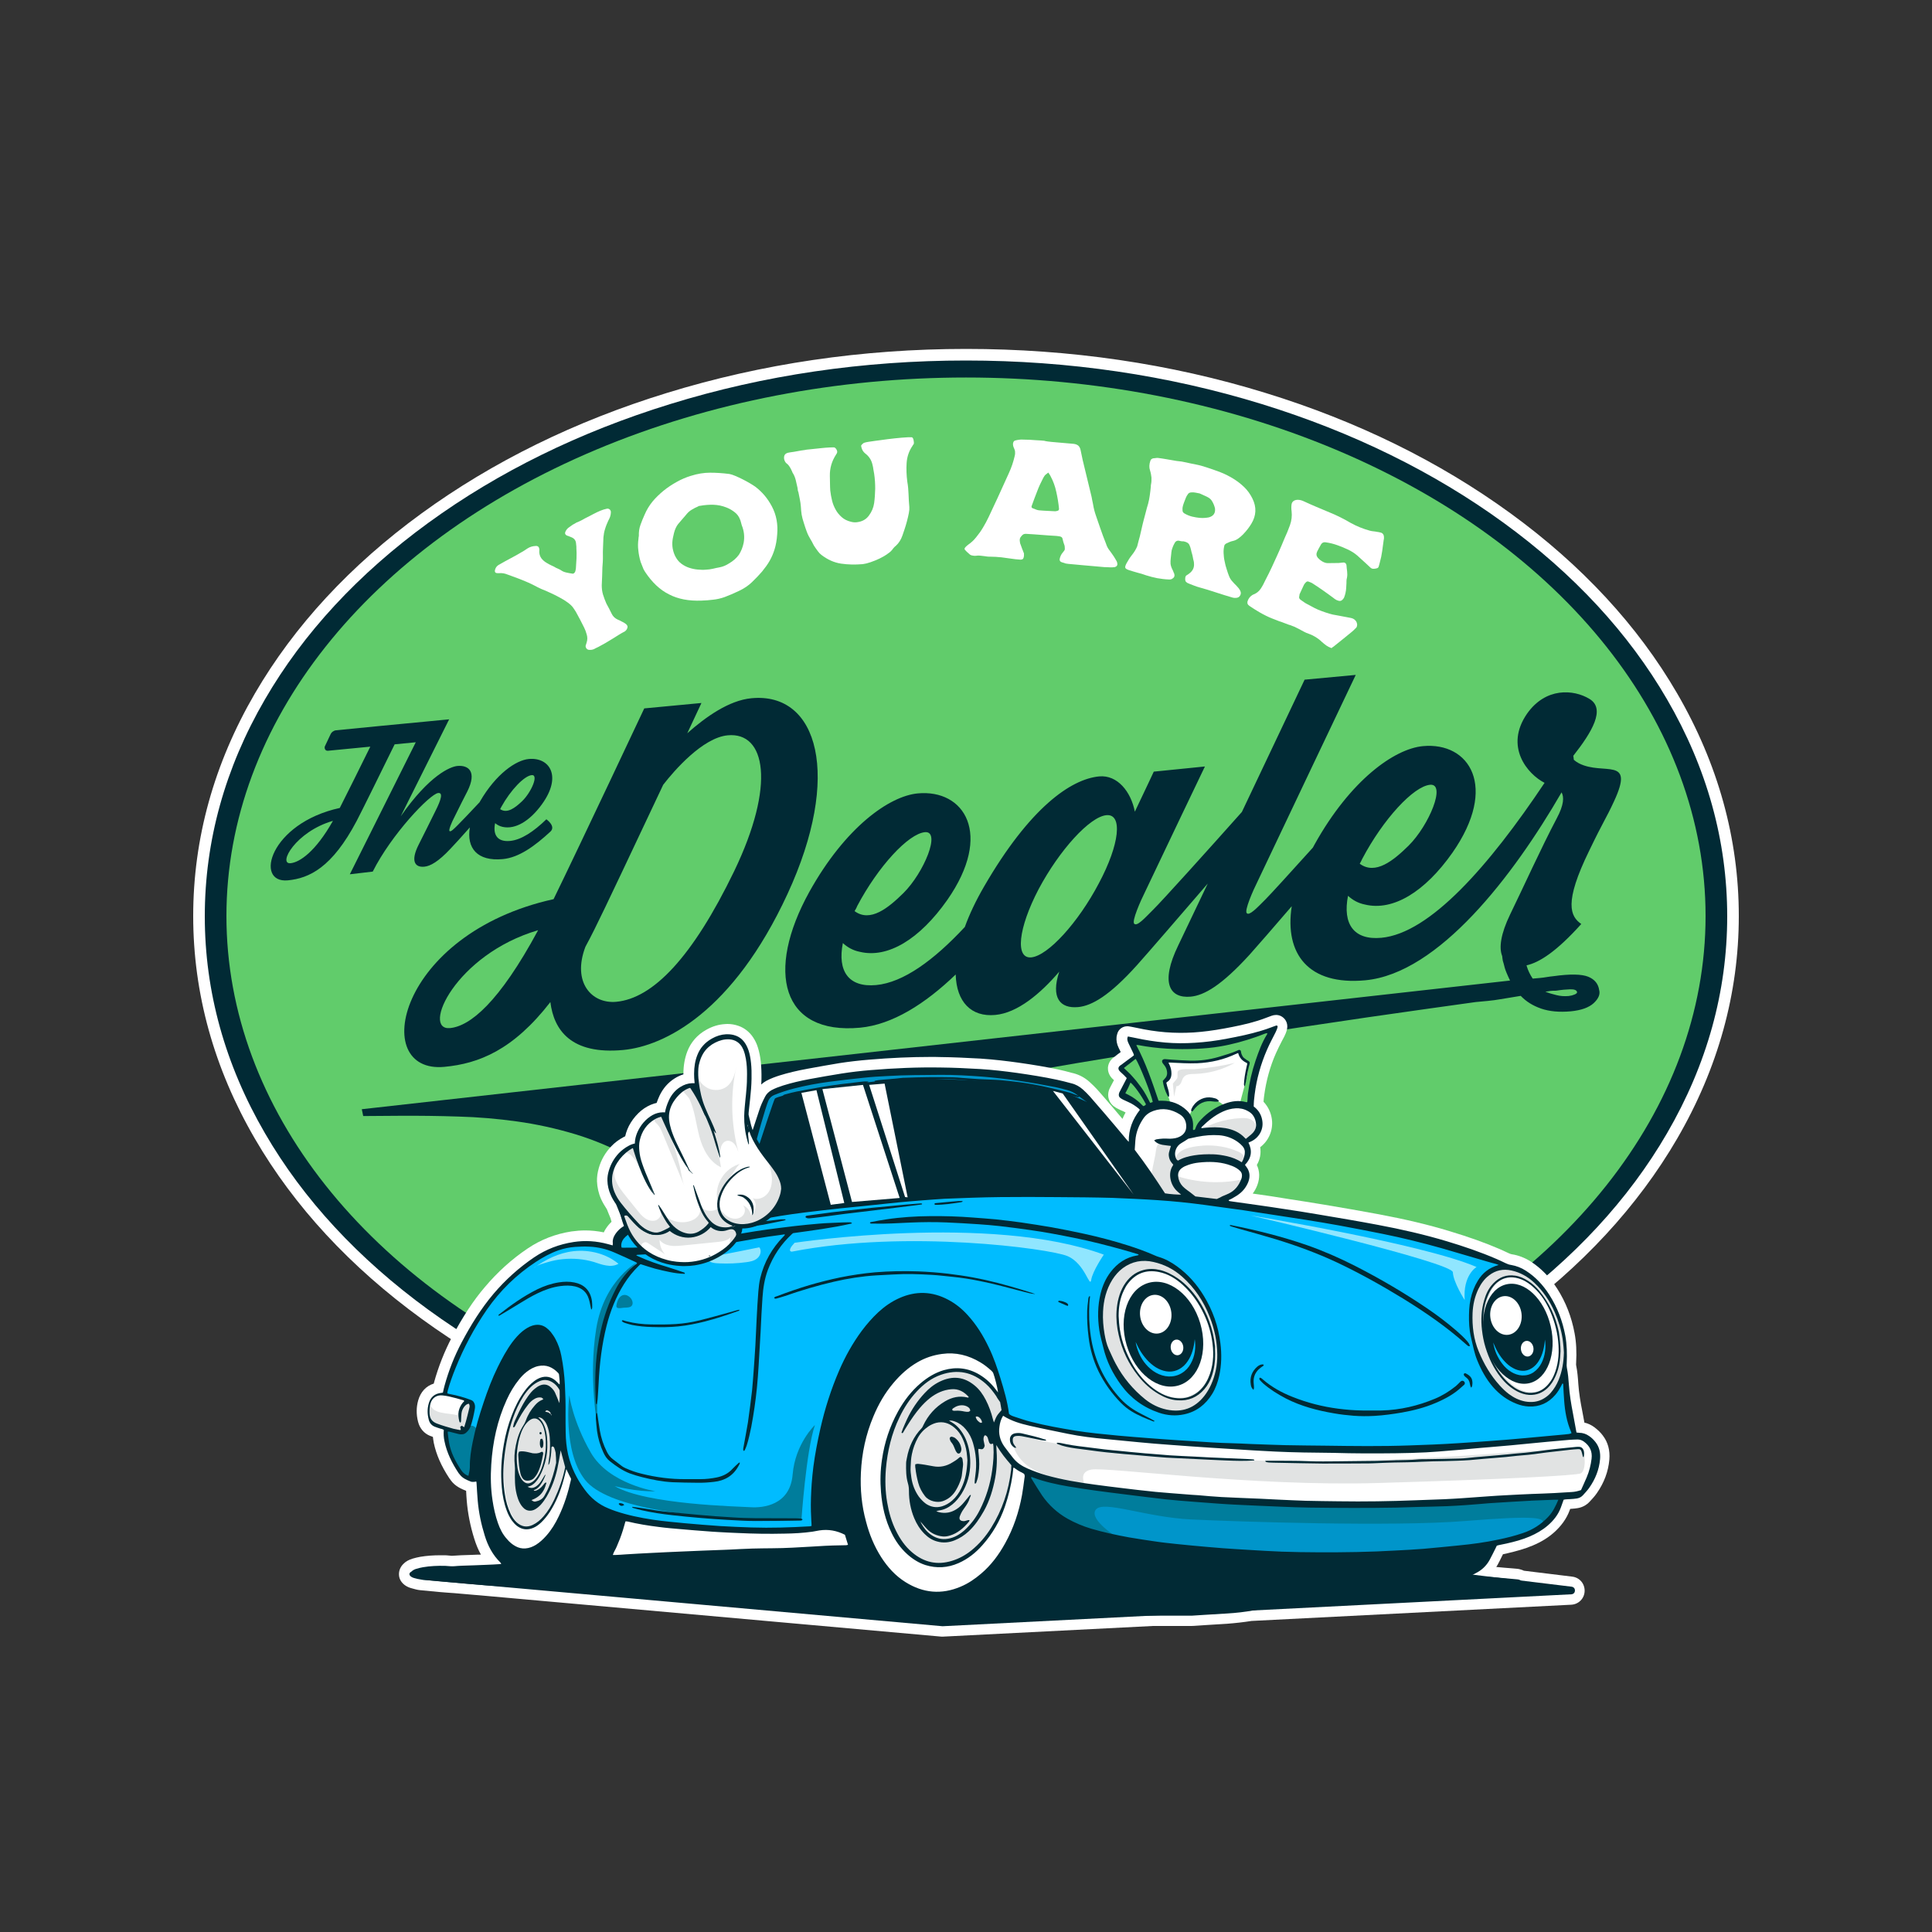 <?xml version="1.0" encoding="utf-8"?>
<!-- Generator: Adobe Illustrator 28.1.0, SVG Export Plug-In . SVG Version: 6.00 Build 0)  -->
<svg version="1.1" id="Layer_1" xmlns="http://www.w3.org/2000/svg" xmlns:xlink="http://www.w3.org/1999/xlink" x="0px" y="0px"
	 viewBox="0 0 1500 1500" style="enable-background:new 0 0 1500 1500;" xml:space="preserve">
<rect x="0" y="0" width="1500" height="1500" fill="#333333" stroke="none"/>
<style type="text/css">
	.st0{fill:#012A35;}
	.st1{fill:#FFFFFF;}
	.st2{fill:#61CC6B;}
	.st3{fill:#00BCFF;}
	.st4{fill:#007D9C;}
	.st5{fill:#E1E3E3;}
	.st6{fill:#0095CA;}
	.st7{fill:#90E6FF;}
</style>
<g>
	<g>
		<path class="st0" d="M750,1147.1c-80.1,0-157.8-11.4-231-34c-70.8-21.8-134.4-53-189.1-92.8c-54.9-39.9-98-86.5-128.1-138.4
			c-31.4-54-47.3-111.4-47.3-170.6c0-59.2,15.9-116.6,47.3-170.6c30.2-51.9,73.3-98.5,128.1-138.4c54.7-39.8,118.3-71,189.1-92.8
			c73.2-22.5,150.9-34,231-34s157.8,11.4,231,34c70.8,21.8,134.4,53,189.1,92.8c54.9,39.9,98,86.5,128.1,138.4
			c31.4,54,47.3,111.4,47.3,170.6c0,59.2-15.9,116.6-47.3,170.6c-30.2,51.9-73.3,98.5-128.1,138.4c-54.7,39.8-118.3,71-189.1,92.8
			C907.8,1135.7,830.1,1147.1,750,1147.1z"/>
		<path class="st1" d="M750,279.9c79.6,0,156.9,11.4,229.6,33.8c70.3,21.7,133.5,52.7,187.8,92.2c54.4,39.6,97.1,85.7,126.9,137.1
			c31,53.3,46.7,110,46.7,168.4s-15.7,115.1-46.7,168.4c-29.8,51.4-72.5,97.5-126.9,137.1c-54.3,39.5-117.4,70.5-187.8,92.2
			c-72.7,22.4-150,33.8-229.6,33.8s-156.9-11.4-229.6-33.8c-70.3-21.7-133.5-52.7-187.8-92.2c-54.4-39.6-97.1-85.7-126.9-137.1
			c-31-53.3-46.7-110-46.7-168.4s15.7-115.1,46.7-168.4c29.8-51.4,72.5-97.5,126.9-137.1c54.3-39.5,117.4-70.5,187.8-92.2
			C593.1,291.2,670.4,279.9,750,279.9 M750,270.9c-80.5,0-158.7,11.5-232.3,34.2c-71.3,21.9-135.3,53.4-190.4,93.5
			c-55.4,40.3-98.9,87.4-129.4,139.8C166.1,593,150,651.2,150,711.2s16.1,118.2,47.9,172.9c30.5,52.5,74,99.5,129.4,139.8
			c55.1,40.1,119.1,71.6,190.4,93.5c73.6,22.7,151.8,34.2,232.3,34.2c80.5,0,158.7-11.5,232.3-34.2c71.3-21.9,135.3-53.4,190.4-93.5
			c55.4-40.3,98.9-87.4,129.4-139.8c31.8-54.7,47.9-112.9,47.9-172.9s-16.1-118.2-47.9-172.9c-30.5-52.5-74-99.5-129.4-139.8
			c-55.1-40.1-119.1-71.6-190.4-93.5C908.7,282.3,830.5,270.9,750,270.9L750,270.9z"/>
	</g>
	<ellipse class="st2" cx="750" cy="711.2" rx="574.2" ry="418.1"/>
	<g>
		<g>
			<path class="st1" d="M447.6,405.7c1.4-0.5,2.6-1.1,3.8-1.7c1.2-0.6,2.1-1.1,2.7-1.5c2.4-1.2,4.6-2.3,6.4-3.3
				c1.9-1,3.7-1.9,5.7-2.7c1.7-0.7,3.3-1.2,4.8-1.5c0.8-0.2,1.5-0.1,2.2,0.4c0.7,0.5,1,1.2,1.1,2.1c0,1.2-0.2,2.4-0.5,3.3
				c-0.2,0.6-0.4,1.2-0.7,1.8c-0.3,0.6-0.6,1.2-0.9,1.8c-0.9,2-1.8,4.1-2.4,6.2c-0.7,2.1-1.1,4.3-1.3,6.6c-0.1,2.5-0.2,5-0.3,7.5
				c-0.1,2.5-0.2,5.1-0.1,7.6c0,1.4,0,2.8-0.1,4.1c-0.1,1.3-0.2,2.7-0.3,4.1c-0.1,2.4-0.1,4.7-0.2,7c-0.1,2.3-0.2,4.6-0.3,6.9
				c0,2.6,0.3,5,1,7.3c0.7,2.3,1.6,4.6,2.6,6.9c0.7,1.3,1.4,2.7,2.1,3.9c0.7,1.3,1.3,2.6,2,4c1,2.1,2.6,3.6,4.8,4.6
				c0.7,0.3,1.3,0.5,1.8,0.8c0.6,0.3,1.1,0.6,1.7,0.9c0.7,0.3,1.2,0.6,1.8,1c1.6,1,2.4,2,2.2,3.2c-0.2,1.2-0.8,2.2-1.9,3.1
				c-1.7,0.9-3.3,1.8-4.9,2.8c-1.6,1-3.2,2-4.8,3c-3.5,2.2-7.1,4.3-10.9,6.3l-2.3,1.1l-1.1,0.6c-1.3,0.6-2.7,0.8-4.3,0.6
				c-0.8-0.2-1.4-0.6-1.8-1.2c-0.4-0.6-0.6-1.3-0.5-2l0.7-2.2c0.8-2.3,0.8-4.6,0-6.9c-0.3-0.9-0.5-1.7-0.8-2.5
				c-0.3-0.8-0.7-1.7-1.1-2.5c-1-2.1-2.1-4.1-3.1-6.1c-1.1-2-2.1-4-3.3-6.1c-0.3-0.5-0.6-0.9-0.9-1.4c-0.4-0.5-0.7-1-1-1.5
				c-1-1.5-2.5-2.9-4.4-4.3c-1.9-1.4-4-2.7-6.1-3.8c-2.2-1.2-4.3-2.3-6.5-3.3c-2.2-1-4-1.8-5.6-2.5c-0.9-0.3-1.8-0.7-2.7-1.1
				c-0.9-0.4-1.7-0.8-2.5-1.2c-2.5-1.3-4.9-2.6-7.5-3.7c-2.5-1.1-5.1-2.1-7.6-3.1c-1.4-0.5-2.8-1-4.1-1.5c-1.4-0.5-2.7-1.1-4.1-1.5
				c-2.1-0.9-4.3-1.3-6.6-1.1c-0.5,0.1-1.2,0-2.1-0.1c-0.8-0.2-1.2-0.7-1.2-1.7c0.3-2.2,1.5-3.9,3.5-4.9c2.8-1.6,5.6-3.2,8.5-4.7
				c2.9-1.5,5.7-3.1,8.6-4.8c1.5-0.8,3-1.8,4.6-2.9c2-1.3,4.1-1.9,6.3-2c1.8-0.2,2.8,0.6,3,2.4c0.1,0.5,0.1,1,0,1.5
				c-0.1,2.2,0.5,4,1.5,5.5c1.1,1.5,2.5,2.7,4.2,3.7c1.2,0.8,2.5,1.4,3.7,2c1.3,0.5,2.5,1.2,3.7,1.9c0.7,0.3,1.4,0.6,2,0.9
				c0.7,0.3,1.3,0.6,2,1.1c1.2,0.8,2.5,1.3,3.9,1.6s2.8,0.6,4.3,0.8c0.6,0.2,1.2,0.1,1.7-0.3c0.5-0.4,0.8-0.9,1-1.5
				c0.1-0.4,0.2-1,0.4-1.9c0.2-2.7,0.3-5.5,0.5-8.1c0.1-2.7,0.1-5.4-0.1-8.1c0-0.2,0-0.4,0-0.5c0-0.1,0-0.3,0-0.5l-0.2-1.9
				c0-0.3-0.1-0.6-0.1-1c-0.3-2.2-1.6-3.7-3.9-4.5c-0.2-0.1-0.3-0.2-0.4-0.2c-0.1,0-0.2,0-0.3-0.1l-1.5-0.6l-0.7-0.2
				c-1.7-0.7-2.1-1.9-1.2-3.5c0.5-1.1,1.3-2,2.2-2.7c0.9-0.7,1.9-1.4,2.8-2c0.6-0.4,1.2-0.8,1.9-1.1
				C446.4,406.4,447,406.1,447.6,405.7z"/>
			<path class="st1" d="M500.9,444.1c-0.9-1.3-1.6-2.7-2-4c-0.5-1.4-1-2.6-1.5-3.8c-0.9-3-1.5-6-1.8-9c-0.4-3-0.3-5.9,0.1-8.9
				c0-0.5,0.1-0.9,0.1-1.2c0-0.3,0.1-0.7,0.2-1.1c-0.1-3.1,0.3-6,1.3-8.7c1-2.8,2.1-5.5,3.3-8.1c1.5-3.5,3.5-6.8,6-9.9
				c2.6-3.1,5.5-5.9,8.7-8.5c3.2-2.6,6.6-4.8,10.2-6.8c3.6-2,7.1-3.5,10.7-4.6c5.3-1.7,10.3-2.5,15-2.5c4.7,0,9.7,0.3,15.1,1
				c1.2,0.2,2.7,0.7,4.6,1.5c1.9,0.8,3.8,1.7,5.8,2.7c2,1,3.8,2,5.5,3c1.7,1,3.1,1.9,4.1,2.6c2.8,2.1,5.3,4.5,7.4,7
				c2.1,2.5,4,5.4,5.6,8.4c3.5,6.6,4.8,13.9,4.1,21.8c-0.3,4.3-1,8.2-2,11.4c-1,3.3-2.3,6.3-3.9,9.1c-1.6,2.8-3.6,5.5-5.8,8.2
				c-2.2,2.6-4.9,5.4-7.9,8.3c-2.8,2.7-6.1,4.9-10.1,6.8c-4,1.9-7.7,3.5-11.2,4.8c-2.9,1-5.8,1.7-8.8,2c-3,0.4-6,0.6-9,0.7
				c-9.9,0.4-18.3-1.2-25.2-4.8C512.4,458,506.3,452.2,500.9,444.1z M577.4,421.3c0.8-4.6,0.3-9.1-1.5-13.5
				c-0.2-0.7-0.4-1.4-0.6-2.2c-0.2-0.8-0.4-1.5-0.7-2.2c-0.9-2.4-2.3-4.3-4.3-5.8c-1.9-1.5-4-2.7-6.3-3.6c-3.3-1.3-6.7-2-10.1-2.1
				s-6.9,0.2-10.3,0.8c-0.7,0-1.3,0.2-1.8,0.6c-1.6,0.7-3.1,1.4-4.5,2.3c-1.4,0.8-2.8,1.9-3.9,3.2c-1.2,1.4-2.3,2.8-3.5,4.1
				c-1.1,1.3-2.3,2.7-3.5,4.1c-1.3,1.7-2.4,4-3.1,6.8c-0.7,2.8-1.2,5.2-1.3,7.3c-0.1,2.2,0.1,4.3,0.6,6.2c0.5,2,1.2,3.9,2.3,5.7
				c1.1,1.9,2.5,3.5,4.3,4.8c1.8,1.3,3.7,2.3,5.8,3c2.1,0.7,4.3,1.2,6.6,1.4c2.3,0.2,4.4,0.3,6.5,0.1c1.9-0.1,3.6-0.3,5.3-0.7
				c1.7-0.4,3.4-0.8,5.2-1.1c2.7-0.5,5.2-1.6,7.5-3.1c3.1-1.8,5.6-4,7.6-6.7C575.4,428,576.7,424.9,577.4,421.3z"/>
			<path class="st1" d="M678.7,390.5c0.5-3.7,0.7-7.4,0.8-11.1c0-3.7-0.2-7.5-0.8-11.5c-0.2-1.1-0.4-2.2-0.6-3.4
				c-0.1-1.2-0.4-2.4-0.7-3.7c-0.8-3.6-2.7-6.5-5.6-8.7c-1.4-1.1-2.3-2.5-2.8-4.1c-0.4-1.2-0.5-2-0.3-2.3c0.2-0.3,0.7-0.8,1.6-1.6
				c0.2-0.2,0.9-0.4,2-0.7c1.1-0.2,2.5-0.5,4.3-0.7c1.7-0.3,3.7-0.5,5.8-0.8c2.1-0.3,4.3-0.6,6.6-0.9c4-0.5,7.8-0.9,11.3-1.2
				c3.5-0.3,6.1-0.4,7.6-0.3c0.6,0.1,1.1,0.8,1.4,2.2c0.3,1.4,0.3,2.3,0.2,2.8c-0.1,0.3-0.3,0.6-0.5,0.8c-0.2,0.3-0.4,0.5-0.5,0.8
				c-2.8,4.1-4.3,8.6-4.6,13.4c-0.3,4.8-0.1,9.6,0.5,14.3c0.6,3.4,0.9,6.7,1,10c0.1,3.3,0.3,6.6,0.6,9.9c0.1,1.2,0,2.8-0.4,4.8
				c-0.4,2-0.9,4.2-1.5,6.4c-0.6,2.2-1.2,4.3-1.9,6.3c-0.7,2-1.2,3.5-1.6,4.7c-1.1,3.1-2.7,5.7-5,7.8c-0.7,0.5-1.5,1.3-2.2,2.2
				c-0.9,1.4-2.3,2.8-4.3,4.1c-1.9,1.4-4,2.6-6.3,3.7c-2.3,1.1-4.6,2-6.9,2.8c-2.3,0.8-4.4,1.3-6.1,1.5c-5.8,0.5-11.4,0.4-16.8-0.4
				c-5.4-0.8-10.5-3.1-15.3-6.8c-1-0.8-1.9-1.7-2.6-2.7c-0.8-1-1.5-2.1-2.3-3.2c-0.7-0.9-1.2-1.9-1.7-2.9c-0.5-1-1-2-1.6-2.9
				c-1.3-2.1-2.4-4.3-3.2-6.5c-0.8-2.2-1.6-4.5-2.3-6.9c-0.7-2-1.2-4-1.6-6.1c-0.3-2-0.5-4.1-0.6-6.2c-0.2-2-0.4-3.9-0.8-5.7
				c-0.4-1.8-0.7-3.6-1.1-5.5c-0.3-0.6-0.4-1.2-0.5-1.7s-0.1-1.1-0.2-1.7c-0.4-2-0.9-4.1-1.4-6.1c-0.5-2-1.3-4-2.5-5.8
				c-0.2-0.5-0.4-0.9-0.4-1c-0.5-1.2-1.1-2.3-1.7-3.3c-0.6-1-1.4-2-2.5-2.8c-0.9-0.7-1.5-1.8-1.9-3.3c-0.4-2.8,0.6-4.4,3.1-5
				c0.3-0.1,0.9-0.2,1.6-0.3c0.4-0.1,0.9-0.1,1.4-0.2c0.5-0.1,1-0.2,1.4-0.2l5.6-1c0.4-0.1,0.9-0.1,1.4-0.2c0.5-0.1,1-0.2,1.4-0.2
				c0.7-0.2,2.2-0.4,4.6-0.6c2.4-0.2,4.9-0.5,7.6-0.8c2.7-0.3,5.1-0.5,7.3-0.6c2.2-0.1,3.4-0.1,3.7,0c0.7,0.4,1.3,1,1.7,1.9
				c0.5,0.9,0.5,1.7,0.2,2.5c-0.3,0.6-0.6,1-0.8,1.3c-3.3,5.1-4.8,10.6-4.7,16.3c0,1.9,0.1,3.8,0.1,5.7c0,1.9,0.1,3.8,0.2,5.7
				c0.3,2.7,0.8,5.3,1.4,7.8c0.6,2.6,1.6,4.9,2.8,7.1c1.2,2.2,2.8,4.1,4.7,5.8c1.9,1.7,4.3,2.9,7.2,3.6c1.6,0.4,3.2,0.6,4.9,0.3
				c3.9-0.5,6.9-2.2,9-5.1C676.8,397.4,678.2,394.1,678.7,390.5z"/>
			<path class="st1" d="M816.4,343.1l17.2,1.5c1.6,0.2,2.8,0.7,3.7,1.5c0.8,0.8,1.4,1.9,1.7,3.5c0.3,1.3,0.6,2.6,0.8,3.8
				c0.2,1.2,0.5,2.5,0.8,3.8l6.6,27.3c0.3,1.1,0.5,2.2,0.7,3.4c0.2,1.1,0.5,2.3,0.7,3.4c0.5,3.2,1.3,6.3,2.4,9.4c1,3,2.1,6,3.1,9
				c0.7,2.1,1.5,4.2,2.2,6.2c0.8,2,1.6,4.1,2.4,6.2c0.6,2,1.5,3.7,2.7,5.2c1.1,1.5,2.3,3.1,3.4,4.8c0.4,0.6,0.8,1.2,1.1,1.8
				c0.4,0.6,0.7,1.3,1.1,1.9c0.2,0.4,0.4,1,0.5,1.8c0.1,0.6,0,1.1-0.3,1.6c-0.4,0.5-0.8,0.8-1.4,1c-0.4,0.1-0.7,0.2-1.1,0.2
				c-0.4,0-0.8,0-1.2,0.1c-1,0-2,0-3.1-0.1c-1.1,0-2.1-0.1-3.1-0.1c-1.5-0.1-3.8-0.3-6.7-0.6c-3-0.3-6-0.5-9.1-0.8
				c-3.1-0.3-6-0.5-8.7-0.8c-2.6-0.2-4.5-0.4-5.4-0.6c-0.9-0.3-1.9-0.6-3.1-1c-1.2-0.4-1.7-1.2-1.6-2.4c0.2-1,0.5-1.9,0.9-2.8
				c0.4-0.9,1-1.7,1.6-2.4c0.9-1.1,1.4-1.8,1.5-2.2c0.1-0.4,0-1.3-0.1-2.7c-0.1-0.6-0.3-1.1-0.5-1.6c-0.2-0.5-0.3-1-0.5-1.5
				c-0.3-1-0.5-1.8-0.6-2.4c-0.1-0.6-0.3-1-0.6-1.3c-0.3-0.3-0.7-0.5-1.4-0.7c-0.6-0.1-1.6-0.3-2.8-0.4c-3.9-0.2-7.7-0.5-11.6-0.8
				c-3.9-0.3-7.7-0.6-11.6-0.8c-0.6-0.1-1.2,0-1.7,0.1c-0.5,0.1-1,0.3-1.5,0.8c-0.6,0.6-1.1,1.2-1.5,1.8c-0.4,0.6-0.6,1.4-0.6,2.2
				c0,0.5,0.1,1.1,0.2,1.7c0.1,0.6,0.2,1.2,0.5,1.7c0.3,0.8,0.6,1.7,0.9,2.5c0.3,0.8,0.6,1.7,1,2.5c0.1,0.5,0.3,0.9,0.5,1.3
				c0.2,0.4,0.3,0.9,0.2,1.3c0.1,1.2-0.1,2.2-0.5,3.1c-0.4,0.9-1.6,1.2-3.5,0.9c-0.8-0.1-1.6-0.1-2.4-0.2c-0.8-0.1-1.5-0.2-2.3-0.3
				c-2.9-0.4-5.9-0.8-8.8-1.2c-3-0.3-5.9-0.5-8.8-0.5c-0.7,0-1.4,0-2.2-0.1c-0.7-0.1-1.4-0.2-2.1-0.3c-1.2-0.2-2.3-0.3-3.4-0.4
				c-1.1-0.1-2.2-0.1-3.4,0.1c-0.8,0.1-1.7,0-2.7-0.2c-0.5,0-1.2-0.3-1.8-0.7c-0.6-0.5-1.2-1-1.8-1.6c-0.6-0.5-1.2-1.1-1.7-1.7
				c-0.9-0.7-1-1.5-0.1-2.4c0.3-0.3,0.6-0.7,1-1c0.3-0.3,0.8-0.7,1.2-1c2.2-1.5,4.3-3.4,6.2-5.8c1.9-2.3,3.7-4.8,5.3-7.5
				c1.6-2.7,3.1-5.4,4.4-8.2c1.3-2.8,2.5-5.3,3.6-7.7c2.1-4.4,4.1-8.8,6.1-13.2c2-4.3,3.9-8.7,6-13.2c1-2.2,1.9-4.4,2.6-6.5
				c0.7-2.2,1.4-4.4,1.9-6.7c0.3-1.1,0.4-2.1,0.3-3.1c0-1-0.3-2-0.8-3c-0.6-1.2-0.9-2.5-0.8-3.7c0.1-0.6,0.3-1.1,0.6-1.6
				c0.3-0.4,0.8-0.7,1.5-0.8c0.9-0.2,1.8-0.4,2.7-0.5c0.9-0.1,1.8-0.2,2.7-0.1c3.5,0,7.1,0.2,10.7,0.5c2,0.1,3.9,0.2,5.9,0.4
				C812.4,342.7,814.4,342.9,816.4,343.1z M815.7,369.8c-0.2-0.5-0.5-0.9-0.8-1.4c-0.3-0.4-0.6-0.9-1-1.5c-1.2,0.9-1.9,1.5-2.3,1.8
				c-0.4,0.3-0.9,1.1-1.6,2.3c-1.8,3.5-3.5,7-4.8,10.6c-1.4,3.6-2.8,7.2-4.1,10.9c-0.5,1.1-0.2,1.9,0.9,2.2c0.8,0.3,1.6,0.5,2.3,0.9
				c0.7,0.3,1.5,0.5,2.3,0.6c2,0.2,3.9,0.3,5.9,0.4c1.9,0.1,3.9,0.2,5.9,0.3c0.4,0,0.9,0,1.3,0c0.4-0.1,0.8-0.2,1.3-0.3
				c0.9-0.2,1.3-0.8,1.2-1.8c-0.4-4.2-1.1-8.5-2.1-12.9C819.2,377.6,817.7,373.5,815.7,369.8z"/>
			<path class="st1" d="M885,416.3c0.5-2.2,1-4.3,1.5-6.5c0.5-2.1,0.9-4,1.4-5.8c0.7-2.4,1.2-4.7,1.8-6.8c0.5-2.1,1.1-4.1,1.7-6.1
				c0.6-2.2,1-4.4,1.3-6.6c0.3-2.2,0.6-4.4,0.8-6.7c0-0.6,0-1.1,0.1-1.5c0.4-1.8,0.5-3.7,0.4-5.5c-0.2-1.8-0.5-3.6-1.1-5.5
				c-0.8-2.3-0.7-4.8,0.2-7.4c0.3-1.2,1.2-1.9,2.5-2.1c0.7,0,1.3-0.1,1.9-0.2c0.6-0.1,1.3-0.1,2,0c2.2,0.3,4.3,0.6,6.5,1
				c2.1,0.3,4.3,0.7,6.4,1.1c0.5,0.1,0.9,0.2,1.2,0.2c2.5,0.2,5.1,0.6,7.6,1.2c2.5,0.6,5,1.1,7.6,1.6c2.7,0.5,5.3,1.3,8.1,2.2
				c3.5,1.1,7,2.4,10.5,3.7c3.5,1.3,6.7,3,9.9,4.9c3.1,1.9,6,4.1,8.6,6.6c2.6,2.5,4.8,5.5,6.5,9c3.3,6.7,3,13.2-0.9,19.6
				c-0.7,1.1-1.5,2.4-2.6,3.8c-1.1,1.4-2.2,2.8-3.5,4.1c-1.2,1.3-2.6,2.5-4,3.5c-1.4,1-2.8,1.6-4.2,1.9c-1,0.2-1.9,0.5-2.8,0.9
				c-0.9,0.4-1.8,0.8-2.6,1.2c-0.8,0.6-1.3,1.2-1.3,1.9c-0.4,1.6-0.6,3.4-0.5,5.5c0.1,2.1,0.3,4.2,0.8,6.3c0.4,2.1,0.9,4.2,1.6,6.2
				c0.6,2,1.2,3.7,1.8,5.2c0.6,1.6,1.4,2.9,2.5,4.1c1,1.2,2.1,2.3,3.3,3.5c0.6,0.6,1.1,1.2,1.6,1.8c0.5,0.6,0.9,1.3,1.3,2
				c0.7,1.4,0.6,2.7-0.1,3.8c-0.7,1.2-1.8,1.8-3.4,1.8c-0.7,0.1-1.5,0-2.3-0.2c-4.1-1.2-8.4-2.5-12.9-4c-4.5-1.5-8.8-2.8-12.8-3.9
				c-1.4-0.4-2.7-0.8-4-1.3c-1.3-0.5-2.6-1-3.9-1.5c-0.2-0.2-0.5-0.3-0.7-0.3c-0.3-0.1-0.5-0.2-0.7-0.3c-0.9-0.5-1.4-1-1.7-1.6
				c-0.2-0.5-0.3-1.3-0.2-2.3c0.1-1.1,0.5-1.9,1.3-2.3c0.3-0.2,0.7-0.4,1-0.6c0.3-0.2,0.6-0.4,0.9-0.7c2.7-2,3.9-4.6,3.6-7.8
				c0-0.7-0.1-1.4-0.3-2.1c-0.2-0.7-0.4-1.4-0.5-2.2c-0.2-1.1-0.4-2.1-0.7-3.1c-0.3-1-0.6-2-0.8-3.1c-0.3-1.5-0.8-2.8-1.3-3.9
				c-0.5-1.1-1.6-1.9-3.3-2.4c-1-0.3-1.6-0.4-2-0.3c-0.4,0-1.1-0.1-2-0.3c-1-0.3-1.8-0.3-2.4,0c-0.7,0.2-1.3,0.8-1.8,1.8
				c-1.1,1.9-1.8,3.9-2.3,5.8c0,0.3,0,0.6-0.1,0.9c-0.1,0.3-0.1,0.6-0.1,0.9l-0.4,3.7c-0.2,1.8-0.3,3.3-0.2,4.5
				c0.1,1.2,0.5,2.6,1.3,4.3c0.3,0.6,0.6,1.1,0.8,1.7c0.2,0.6,0.4,1.1,0.7,1.6c0.6,1.8,0.2,3.1-1.3,4c-0.7,0.6-1.7,0.8-3,0.7
				c-2.9-0.1-5.9-0.5-8.8-1c-2.9-0.6-5.8-1.3-8.6-2.2c-2.2-0.8-4.4-1.5-6.5-2c-2.1-0.6-4.3-1.2-6.4-1.9c-1.9-0.6-3-1.2-3.3-1.9
				c-0.3-0.6,0-1.8,0.9-3.5c1.2-2.2,2.5-4.3,4-6.2c1.8-2.2,3.3-4.6,4.3-7C883.5,421.6,884.3,419,885,416.3z M937.1,385.7
				c-0.9-0.4-1.8-0.9-2.8-1.3c-1-0.4-1.9-0.9-2.9-1.3c-1.1-0.2-2.1-0.4-3.1-0.6c-1-0.2-2.1-0.3-3.2-0.2c-1.2,0-2.1,0.4-2.7,1.2
				c0,0.1-0.1,0.1-0.1,0.2c-0.1,0-0.1,0.1-0.2,0.3l-0.5,0.7c0,0.2-0.1,0.3-0.2,0.3c-0.1,0-0.1,0.1-0.1,0.2c-0.4,0.7-0.7,1.5-1,2.3
				c-0.3,0.8-0.6,1.6-0.9,2.3c-0.4,1-0.7,2-1,3c-0.3,1-0.4,2-0.3,3.1c-0.1,1.3,0.5,2.2,1.6,2.8c1.9,1.1,3.9,1.9,5.9,2.4
				c0.9,0.2,1.9,0.4,3,0.6c1.1,0.2,2.3,0.3,3.4,0.4c1.1,0.1,2.3,0.1,3.4,0c1.1-0.1,2.2-0.2,3.1-0.4c3.7-1,5.3-3.4,4.8-7.1
				c-0.5-2-1.2-3.7-2.1-5.2C940.4,387.8,939,386.6,937.1,385.7z"/>
			<path class="st1" d="M1035.4,502c-0.3,0.2-0.5,0.3-0.8,0.5s-0.5,0.4-0.8,0.7c-1.5-0.5-2.8-1.2-4-2c-1.2-0.9-2.4-1.8-3.6-2.9
				c-1.4-1.4-3-2.6-4.6-3.6c-1.6-1-3.4-1.9-5.4-2.6c-1.5-0.5-2.8-1.1-4.1-1.8c-1.3-0.7-2.6-1.4-3.9-2.1c-0.7-0.3-1.5-0.7-2.2-1.1
				c-0.7-0.4-1.4-0.7-2.1-0.9c-0.5-0.2-1-0.4-1.5-0.6c-0.5-0.2-1-0.4-1.6-0.5l-6.1-2.3c-0.5-0.1-1-0.3-1.6-0.5
				c-0.5-0.2-1-0.4-1.5-0.6c-2.9-1.1-5.8-2.2-8.6-3.6c-0.6-0.3-1.6-0.8-2.9-1.5c-1.4-0.7-2.8-1.6-4.3-2.5c-1.5-0.9-2.8-1.7-4.1-2.6
				c-1.3-0.8-2.1-1.4-2.5-1.8c-0.7-0.7-0.9-1.7-0.6-2.9c0.7-2.2,2.1-3.9,4-5c2.8-1,4.8-2.6,6.2-4.7c1.4-2.1,2.6-4.4,3.7-6.8
				c0.9-1.7,1.7-3.4,2.6-5.1c0.8-1.7,1.6-3.4,2.4-5c1.3-2.8,2.6-5.6,3.8-8.3c1.3-2.8,2.5-5.6,3.7-8.4l2.3-5.5
				c1.5-3.2,2.9-6.6,4.2-10.2c1.3-3.6,1.7-7.2,1.3-10.8c-0.1-0.8-0.2-1.7-0.2-2.5c0-0.8,0-1.7,0.1-2.4c0.2-2.3,1.5-3.6,3.9-4
				c1.7-0.2,3.3,0.1,5,0.8c3.5,1.6,7,3.2,10.6,4.7c3.6,1.5,7.1,3,10.7,4.5c5.4,2.2,10.7,4.9,15.8,7.9c4.7,2.6,9.7,4.6,14.8,6
				c1,0.3,1.9,0.4,2.8,0.5c0.9,0.1,1.8,0.2,2.7,0.4c1.1,0.1,2.3,0.4,3.4,0.7c1.3,0.5,2,1.6,2.1,3.2c0,0.4,0,0.8,0,1.2
				c0,0.4-0.1,0.8-0.2,1.2c-0.4,3-0.8,5.9-1.2,8.8c-0.4,2.9-1,5.8-1.8,8.6c-0.1,0.2-0.2,0.6-0.3,1.2c-0.2,0.7-0.4,1.4-0.6,2.1
				c-0.2,0.7-0.7,1.1-1.4,1.3c-0.9,0.3-1.8,0.4-2.7,0.4s-1.7-0.3-2.5-1.1c-0.6-0.5-1.1-1-1.6-1.5c-0.5-0.5-1-1-1.6-1.5
				c-1.1-1-2.2-2-3.3-3c-1.1-1-2.2-2-3.4-3.1c-2.3-2-4.9-3.6-7.7-4.9c-2.6-1.2-5.3-2.3-8.1-3.3c-2.8-1-5.7-1.7-8.5-2.1
				c-2-0.4-3.4,0.3-4.3,2.2c-0.5,0.9-1,1.7-1.4,2.5c-0.4,0.8-0.8,1.6-1.3,2.5c-0.8,1.8-0.6,3.4,0.6,4.8c1.3,1.4,2.7,2.5,4.2,3.2
				c1.2,0.6,2.4,0.9,3.5,0.9l8.4-0.1l3.9-0.4c1.2,0.1,2,0.8,2.2,2.1c0.1,1.6,0.3,3.3,0.5,4.8c0.2,1.6,0.2,3.2-0.1,4.9
				c-0.3,1-0.4,1.9-0.4,2.9c0,0.9,0,1.9-0.1,2.9c0,1.4-0.2,2.7-0.3,4.1c-0.2,1.4-0.5,2.7-0.9,4l-0.2,0.4l-0.2,0.8
				c-0.5,1.1-1.2,1.9-2,2.5c-0.8,0.6-1.9,0.6-3.1,0.1c-0.6-0.2-1.2-0.4-1.7-0.8c-0.5-0.3-1-0.6-1.4-1c-2.8-2.1-5.6-4.1-8.3-6
				c-2.7-1.9-5.5-3.8-8.5-5.7c-0.4-0.2-0.8-0.4-1.3-0.6c-0.4-0.2-0.9-0.4-1.3-0.5c-0.8-0.4-1.6-0.2-2.4,0.7
				c-0.2,0.3-0.5,0.6-0.7,0.8c-0.2,0.2-0.4,0.5-0.6,0.9l-3.3,7.1c-0.1,0.2-0.2,0.5-0.2,0.8c0,0.3-0.1,0.6-0.1,0.8
				c-0.4,1.2-0.1,2.2,0.9,2.9c0.9,0.6,1.8,1.3,2.7,1.9c0.9,0.7,1.9,1.2,2.9,1.7c1.8,1,3.6,2,5.4,2.9c1.8,0.9,3.6,1.7,5.6,2.4
				c2,0.7,3.9,1.4,5.7,1.9c1.9,0.6,3.8,1,5.9,1.3c1.8,0.4,3.6,0.7,5.3,1c1.7,0.3,3.4,0.7,5.3,1c1.7,0.3,3.1,1,4,2.2
				c0.7,0.7,1,1.7,1.2,2.9c0,0.5-0.1,1-0.2,1.5c-0.1,0.5-0.4,0.9-0.7,1.2c-0.6,0.5-1.1,1.1-1.6,1.6c-0.5,0.5-1.1,1-1.7,1.5
				c-2.3,1.9-4.6,3.8-7,5.7C1040.2,498.2,1037.8,500.1,1035.4,502z"/>
		</g>
	</g>
	<g>
		<path class="st0" d="M289.4,676.7c14.5-28.9,44.4-60.3,50.8-61c3.8-0.4,2.5,4.8-2.2,14.1c-5,10.1-8.4,17-13,26.1
			c-6.3,12.5-3,17.7,4.4,17c4.6-0.4,10.9-3.8,20.5-14.1c2.9-3,8.5-9.2,14.9-16.4c-2.7,16,5.7,26.5,25.6,24.6
			c12.6-1.2,24.9-10.2,37-21.4c4.4-4.2-3.2-9.5-3.2-9.5c-10,9.7-19.6,16-28.2,16.8c-9.6,0.9-13.5-4.5-11.6-13.8
			c1.6,1.3,3.5,2.4,5.9,2.9c9.7,2.1,20.8-4.3,30.4-17.5c16-22,5.9-36.8-10.3-35.2c-9.8,1-25.2,11.4-37.7,32.9
			c-0.1,0.2-0.2,0.4-0.3,0.6c-8,8.5-15.1,16-17,17.8c-2.8,2.8-5.5,5.6-6.4,4.6c-0.9-0.8,2-7.4,3.7-10.6c4.8-9.7,7.3-14.7,10.2-20.3
			c7.6-15.3,0.8-20.4-7.8-19.6c-5.4,0.5-21.6,7-44,39.1l37.6-75.3l-5.4,0.5l-12.3,1.2l-17.8,1.7l-17.7,1.7l-34.6,3.4
			c-1.8,0.2-3.5,1.4-4.3,3.2l-4.3,9.1c-0.4,0.8-0.3,1.7,0.1,2.5c0.4,0.8,1.2,1.1,2.1,1.1l33-3.2c-7.3,14.8-17.8,36-23.7,47.6
			c-54.4,11.9-66.6,58.7-40.3,56.2c16.6-1.6,34.3-9.9,53.4-46.1c3.8-7.2,19.7-39.5,29.5-59.5l16.4-1.6l-51.2,102.5L289.4,676.7z
			 M389.2,626.5c7.3-13.2,17.8-24.1,23.6-24.7c5.7-0.6-0.3,13.4-7.5,20.3c-5.3,5-11.5,9.9-17,6.1C388.6,627.6,389,627.1,389.2,626.5
			z M225.6,670.2c-10.1,1,4-24.6,32.9-32.9C244.9,661.4,232.6,669.5,225.6,670.2z"/>
		<path class="st0" d="M345,828.3c26.7-2.5,53.4-13,82.3-50.3c2.7,21.7,16,41,56.6,37.2c31.9-3,85.1-29.4,127.5-121.1
			s23.9-156.9-27.9-152c-17.5,1.6-35.7,14.6-49.9,27.2c6.7-14.3,11-23.5,11-23.5l-44.4,4.2c0,0-49.1,104.4-70.4,148.1
			C308.5,724.9,286.3,833.8,345,828.3z M454.5,735.1c2.2-4.2,4.7-8.7,7-13.5c7-13.8,32.4-67.8,53.4-112.3
			c8.5-11,30.7-36.6,50.1-38.4c29.4-2.8,37.4,38.2,5,105.5c-32.4,67-63.1,98.8-91.6,101.4C459.5,779.5,444,762.8,454.5,735.1z
			 M417.8,722.2c-30.4,56.4-52.9,74.5-68.4,76C327,800.3,353.5,741.1,417.8,722.2z"/>
		<path class="st0" d="M1253,622.4c16.7-35.8-8-19.9-27.2-29.8c-1.5-0.8-2.8-1.7-3.9-2.7c-0.1-1-0.2-2.1-0.4-3.1
			c14.4-18.3,25.4-36.5,12.5-44.2c-12.2-7.4-33.9-9.1-48.4,11.5c-17.7,25.6,0.3,46.9,13.6,53.7c-43.1,64.5-89,116.8-126.7,120.3
			c-21.5,2-30.2-10.8-25.9-32.6c3.5,3.2,7.7,5.7,13.2,6.8c21.7,5.2,46.4-9.7,67.9-40.3c35.7-51.2,13.2-86.1-23-82.7
			c-22,2.1-56.1,26.1-84.1,76.4c-0.5,0.8-0.9,1.6-1.3,2.4c-17.4,19.3-32.9,36.3-36.8,40.2c-6.5,6.5-12.5,12.9-14.5,10.7
			c-2-2,4.7-17.3,8.5-24.9c10.7-22.7,76.1-160.1,76.1-160.1l-39.7,3.7c0,0-19,40.1-48.7,102.7c-25.9,29.1-62.5,69.7-69.1,76.1
			c-6.5,6.5-12.2,12.9-14.5,10.7c-2-2,4.7-17.3,8.5-24.9c10.7-22.7,46.4-97.2,46.4-97.2l-39.7,4c0,0-6,12.9-14.7,31.1
			c-3-15.5-13.5-28.7-27.7-27.4c-22,2.1-53.9,24.3-89.3,85.4c-6.5,11.2-11.5,21.8-15,31.5c-24.2,26-47.8,43.1-68.8,45.1
			c-21.5,2-30.2-10.8-25.9-32.6c3.5,3.2,7.7,5.7,13.2,6.8c21.7,5.2,46.4-9.7,67.9-40.3c35.7-51.2,13.2-86.1-23-82.7
			c-22,2.1-56.1,26.1-84.1,76.4c-34.2,61.8-21.7,111.2,39.4,105.5c25.1-2.4,50.5-18.5,74.2-41.3c0.6,21.3,12.1,33.2,30.8,31.4
			c17.2-1.6,34.9-16.4,49.6-33.6c-6.7,20.4,0.7,28.8,14.7,27.5c10.5-1,24.2-8.7,45.7-32.6c9.3-10.4,32.3-37.1,54.9-63.3
			c-11.5,24.2-20.3,42.6-22.9,48c-14.2,29.2-6.7,41.3,9.7,39.8c10.5-1,23.9-8.7,45.7-32.6c6.2-6.9,18.5-21.1,32.7-37.6
			c-5.7,37.1,13,61.6,57.1,57.5c57-5.3,115-81.2,152.4-145.9c2,3.6,1.9,9.6-3.7,20.1c-12.2,23.1-25.9,53.5-36.2,74.6
			c-7.4,15.3-8.8,26-6.2,32.4c0.1,1.3,0.3,2.5,0.5,3.7c0.5,1.4,0.9,3.1,1.4,5.1c0.5,2,1.9,5.4,4.2,10.2l-891.5,99.9l1.1,5.3l28-0.2
			c15.4-0.1,30.7,0.1,45.9,0.6c15.2,0.4,30.4,1.7,45.5,3.8c15.2,2.1,30.2,5.4,45.2,9.9c14.9,4.5,30,10.9,45.2,19.2
			c30.8-9.2,65.2-18.1,103-26.8s77.1-17,117.7-25c40.6-8,81.7-15.5,123.1-22.5c41.5-7,81.3-13.5,119.4-19.5
			c38.2-6,73.7-11.3,106.5-16.1c32.8-4.7,60.9-8.7,84.2-11.9l9.6-0.9c3.4-0.3,6.6-0.8,9.6-1.3l15.8-2.6c4.2,4.4,9.5,7.7,15.9,9.9
			c6.4,2.2,14.1,2.9,22.9,2.1c8.2-0.8,14.1-2.9,17.9-6.4c3.7-3.5,5.1-6.8,4.2-10.1c-0.7-4.9-3.6-8.4-8.6-10.4c-5-2-14-2.2-26.8-0.4
			c-1.9,0.2-3.6,0.4-5.3,0.7c-1.6,0.3-3.4,0.5-5.3,0.7l-5.6,0.5c-2.1-3.1-3.7-6.4-4.7-9.9c0-0.1-0.1-0.3-0.1-0.4
			c9.9-2.2,23.2-10.6,42.5-32.1c-8.5-5.9-13.7-16.4,6.2-57C1245,637.3,1246.8,635.8,1253,622.4z M1057.7,666.7
			c16.2-30.7,39.7-56.2,52.6-57.4c12.7-1.2-0.7,31.4-16.7,47.3c-11.7,11.5-25.7,23-37.9,14C1056.4,669.2,1057.2,668,1057.7,666.7z
			 M665.5,703.5c16.2-30.7,39.7-56.2,52.6-57.4c12.7-1.2-0.7,31.4-16.7,47.3c-11.7,11.5-25.7,23-37.9,14
			C664.3,706,665,704.9,665.5,703.5z M853.1,685.9c-16,30.4-39.4,56.1-52.4,57.4c-12.7,1.2-10.2-22.6,5.7-53
			c16.2-30.4,39.7-56.2,52.6-57.4C871.8,631.7,869.4,655.4,853.1,685.9z M1205.7,769.2c0.8,0,1.5,0,1.9,0l1.1-0.1
			c3.7-0.6,7.2-0.9,10.3-1c3.2-0.1,5,0.6,5.4,2c0.2,0.7-0.3,1.3-1.8,2c-1.4,0.6-2.9,1-4.6,1.2c-3.3,0.3-6.5,0.1-9.6-0.7
			c-3.2-0.8-6-1.6-8.6-2.6C1202.9,769.4,1204.9,769.2,1205.7,769.2z"/>
	</g>
	<g>
		<path class="st1" d="M731.9,1270.7c-0.2,0-0.5,0-0.7,0l-359.9-32.2l-2.6-0.2c-3.1-0.3-6.1-0.5-9.2-0.8c-2.3-0.2-4.6-0.4-6.9-0.6
			c-1.4-0.1-2.8-0.2-4.3-0.3c-1.7-0.1-3.4-0.3-5.1-0.4l-2.4-0.2c-4.8-0.4-9.7-0.9-14.6-1.4c-2.2-0.2-4.2-0.8-6-1.3l-0.7-0.2
			c-1.6-0.4-3.2-1.1-4.6-2c-2.9-1.9-4.8-4.7-5.1-7.9c-0.3-3.2,0.8-6.4,3.3-8.9c1.9-2,4.3-3.3,7.3-4.2c1.9-0.6,3.9-1,5.9-1.4
			c4.8-0.8,9.9-1.2,15.7-1.2c1,0,2,0,3.1,0c1.2,0,2.2,0.1,3.2,0.2c0.9,0.1,1.7,0.2,2.3,0.2c0.2,0,0.4,0,0.6,0
			c2.4-0.2,4.7-0.3,6.7-0.4c2.9-0.1,5.8-0.2,8.7-0.3c2.3-0.1,4.6-0.2,6.8-0.2c-2.1-3.7-3.8-7.9-5.2-12.4c-3.1-9.9-5-19.7-5.8-29.2
			c-0.2-2.6-0.4-5.3-0.5-7.9c-3.8-1.6-8.5-3.5-11.9-8.2l-0.2-0.3c-0.3-0.4-0.6-0.8-0.9-1.2c-6.4-9.7-10.2-18.5-12.1-27.5
			c-0.3-1.6-0.5-3.1-0.7-4.7c-0.7-0.2-1.5-0.5-2.2-0.8c-4.7-1.9-8-5.8-9.3-10.9c-1.5-5.8-1.4-11.4,0.1-16.7
			c1.9-6.6,6.1-11.1,12.1-13c0.1-0.3,0.1-0.6,0.2-0.9c3.4-12.3,8.1-24.1,13.8-35c8.5-16,16.6-28.5,25.8-39.2
			c9.8-11.6,20.9-21.6,33.1-29.8c10.2-6.9,21.6-11.3,33.9-13.2c3.6-0.5,7.2-0.8,10.7-0.8c4.8,0,9.6,0.5,14.5,1.5c0.4-1,1-2,1.6-2.9
			c1.3-2,2.7-3.7,4.4-5.3c-0.3-0.9-0.5-1.8-0.8-2.8c-1-2.3-1.9-4.7-2.8-6.9c-1.8-2.7-3.3-5.3-4.5-7.9c-2-4.5-3-9.2-3.2-13.8
			c-0.1-3.4,0.4-6.8,1.4-10.3c1.8-6.4,5.1-12.1,9.7-16.9c2.7-2.9,6-5.3,9.6-7.2c0.4-0.2,0.8-0.4,1.2-0.6c0.8-3.6,2.2-7.2,4.4-10.7
			c2.2-3.5,4.9-6.6,8-9.2c3.2-2.6,6.5-4.4,10.1-5.5c0.6-0.2,1.3-0.4,1.9-0.5c0.6-1.8,1.4-3.7,2.3-5.7c2.7-5.6,6.5-10,11.5-13.2
			c2.3-1.5,4.6-2.5,7-3.3c0-0.1,0-0.2,0-0.3c0-6.4,1-12.1,3-17.4c2.8-7.3,7.8-13,14.8-16.9c4.8-2.7,9.5-4.1,14.5-4.4
			c0.6,0,1.2-0.1,1.8-0.1c3,0,5.9,0.5,8.7,1.5c4.6,1.6,8.5,4.7,11.3,8.9c1.5,2.3,2.8,4.8,3.7,7.8c1.1,3.4,1.8,7,2.3,11.3
			c0.4,4.2,0.6,8.5,0.5,13.3c0,1.4-0.1,2.8-0.2,4.2c1.2-1.1,2.5-2,3.9-2.8c3.7-2,7.5-3.3,10.3-4.2c6.4-2,13.5-3.7,21.6-5.2
			c9.3-1.7,17.1-3.1,25-4.4c7.1-1.1,14.7-2,23.3-2.7c16.5-1.4,32.5-2.1,47.6-2.1c2.5,0,5,0,7.5,0.1c10,0.1,20.2,0.6,31.2,1.2
			c10.6,0.7,21.1,2,29,3.1c12.1,1.7,22.1,3.4,31.5,5.4c3.4,0.7,6.7,1.6,10,2.5l1.7,0.4c4.5,1.2,8.6,3.4,12.2,6.6
			c2.4,2.1,4.3,4.1,6.1,6c3.6,4.1,7.4,8.4,11.3,13c2.8,3.3,5.5,6.5,8.3,9.8c0.7-1.7,1.5-3.4,2.4-5c-0.4-0.2-0.8-0.4-1.2-0.6
			l-0.8-0.4c-1.2-0.5-2.4-1-3.5-1.6c-1.1-0.5-2.4-1.2-3.7-2.2c-3.7-2.9-5.2-7.6-3.8-12.2c0.2-0.7,0.5-1.5,1-2.4c1-1.9,2-3.8,3-5.7
			c-0.2-0.2-0.3-0.3-0.5-0.4c-4-3.5-4.3-7.4-4.2-9.4c0.3-3.4,2.2-6.5,5.4-8.5c0.1-0.1,0.5-0.4,0.7-0.6c0.3-0.3,0.7-0.5,1-0.8
			l2.8-2.1c-0.5-1.1-1.1-2.2-1.6-3.3c-1.4-2.9-1.9-5.7-1.6-8.5c0.2-1.3,0.5-2.2,0.7-2.8l0-0.1c1.1-3.2,4.2-5.3,7.5-5.3
			c0.5,0,1,0,1.5,0.1c0.6,0.1,1.2,0.2,1.8,0.3c1.3,0.2,2.7,0.5,4,0.8c7.7,1.7,15,2.8,22.2,3.4c3.8,0.3,7.8,0.5,11.8,0.5
			c3.3,0,6.7-0.1,10.2-0.3c7.5-0.5,15.3-1.5,24-3.1c8.1-1.5,17.3-3.3,25.9-6c2.3-0.7,4.7-1.6,7.1-2.5c1.3-0.5,2.5-0.9,3.8-1.4
			c1.1-0.4,2-0.5,2.4-0.5c0.3,0,0.7-0.1,1-0.1c1,0,2.1,0.2,3.1,0.6c4,1.7,6.2,5.7,5.4,10.1c-0.5,2.6-1.5,4.7-2.2,6.1
			c-0.5,1-1,2-1.6,3c-1.8,3.4-3.4,6.7-4.9,10c-4.6,10.4-7.6,21.5-9.1,32.8c-0.2,1.5-0.4,3.1-0.5,4.8c3.6,3.8,5.8,8.5,6.5,13.7
			c1.1,8.4-2.5,16.6-9.1,21.6c0.8,4.8-0.1,9.5-2.6,13.8c2.3,4.8,2.4,10.2,0.4,15.6c-0.9,2.4-2.1,4.6-3.6,6.6
			c1.4,0.2,2.9,0.4,4.3,0.6c6.5,0.9,13.1,1.9,19.7,3l5,0.8c7.5,1.2,15.2,2.3,22.7,3.6l4.3,0.7c13.8,2.3,28.1,4.8,42.1,7.4
			c20.2,3.8,38.1,8,54.5,13c15.6,4.7,28.1,9.2,39.2,14c2.7,1.2,5.3,2.4,7.2,3.3c0.7,0.3,1.4,0.6,2.1,0.7c5.2,0.8,10.1,2.7,14.7,5.6
			c8.1,5.2,15,12.4,20.6,21.1c6.7,10.5,11.2,22.1,13.5,34.6c1.3,6.9,1.7,14.3,1.2,23.3c0,0.4-0.1,1.2,0,1.5c1,4.9,1.4,9.9,1.7,14.5
			c0.5,7.2,1.7,14.3,3,20.8c0.6,3,1.1,6.1,1.7,9.1c0,0.1,0,0.1,0,0.2c2.8,0.6,5.5,1.9,7.9,3.7c2.5,1.9,4.7,4,6.4,6.3
			c4,5.2,5.7,11.5,5.1,18.7c-0.8,9.3-4.1,18.1-9.8,26.2c-1.7,2.5-3.7,4.5-5.5,6.5c-2.5,2.7-5.7,4.4-9.3,5c-1.6,0.3-3.2,0.4-4.6,0.5
			c0,0-1.1,0.1-1.2,0.1c-0.2,0.4-0.3,0.8-0.5,1.3c-2.4,6.4-6.5,12.1-12.4,17.3c-4.5,3.9-9.7,7.1-16.1,9.8c-6.6,2.8-13.2,4.5-19.5,6
			c-1.2,0.3-2.4,0.5-3.6,0.8c0,0-0.1,0-0.1,0c-0.3,0.5-0.5,1-0.8,1.6c-1,2.1-2.1,4.3-3.3,6.5c-0.3,0.6-0.7,1.2-1.1,1.8
			c4.3,0.4,8.6,0.8,12.8,1.1l3.3,0.3c1.4,0.1,2.7,0.5,3.6,0.8c0.6,0.2,1.2,0.4,1.7,0.7l37.6,4.6c5.7,0.7,9.8,5.5,9.6,11.3
			c-0.2,5.7-4.7,10.2-10.4,10.5l-248.2,12.6c-6.3,1-12.7,1.7-19.2,2.2c-4.9,0.3-9.8,0.6-14.7,0.9l-12.6,0.8c-0.2,0-0.3,0-0.5,0
			h-29.5l-163.5,8.3C732.2,1270.7,732.1,1270.7,731.9,1270.7z"/>
		<g>
			<path class="st0" d="M1136.4,1221.7l-352.8-5.2c-1,1.6-2.2,3-3.5,4.3c-17.6,16.6-38,28.2-62.8,24.1c-17.1-2.8-34.1-13.6-39.7-30
				l-98.5-1.5l-252,13l404.7,36.2l488.2-24.8c3.6-0.2,3.8-5.4,0.2-5.9L1136.4,1221.7z"/>
			<g>
				<path class="st0" d="M577.5,946l2.8-27.3c0,0,12.6-63.6,20.7-69s82.6-16.3,82.6-16.3s106.6,1.1,125.9,4.8
					c19.3,3.8,29.2,8.9,31.3,10.4c2.1,1.5,10.1,10.2,10.1,10.2l52.8,71l-94.1-1.5l-107.2,7L577.5,946z"/>
				<g>
					<g>
						<g>
							<path class="st3" d="M1218.9,1098.7l-4.8-32.9c0,0-1,2.7-3.8,10c-2.7,7.2-16.2,13.7-16.2,13.7s-14.4,2.2-30.9-11.4
								c-16.4-13.6-22.4-47.8-21.9-53.5c0.4-5.8,1.3-24.1,8.9-31.7c7.6-7.6,18.6-10,18.6-10s-9.8-4.6-34.6-12.4
								s-101.6-23.7-101.6-23.7L922.8,930l-19.6-1.4l-50.5-2.9l-53.1,1.2l-52.7,0.3l-37.7,2.2l-58,5.9l-40.5,5.6l-33.9,4.5
								c0,0-4.3,5.3-4.8,5.8c-0.4,0.4-6.9,4-14.7,5.1c-7.8,1-24-2.9-24-2.9s-7.5,7.1-19.5,7.4c-12,0.3-19.1-8.3-19.1-8.3
								s-10.4,2.8-13.7,7.6c-3.3,4.8-3.2,9.1-3.2,9.1s-2.5-0.6-7.9-1.9c-5.3-1.3-14-1.7-14-1.7c-39.8,1.5-65.1,30.7-83.5,55.4
								c-18.5,24.7-27.6,60.9-27.6,60.9l13.8,4.1l4.8,1.1c0,0,3.1,1.6,3.7,4.5c0.5,2.9-3.4,14.9-3.6,15.8c-0.2,0.9-2.2,3.4-5,3.9
								c-2.8,0.5-13.1-2.9-13.1-2.9s-0.1,4.8-0.1,5.1c0,0.3,1.7,11.3,7,21.6c5.3,10.4,12.5,12.2,12.5,12.2s15-51.9,19-61.5
								c4-9.5,24.2-36.1,38.7-38.1c14.4-2,13.6,39,13.6,39s0.3,40.4,3.8,50.2c3.5,9.8,12.4,26.3,21.9,32.9
								c9.5,6.6,36.4,12.4,61.5,14.1c25.1,1.7,81.1,4,93.2,3.5c12.1-0.6,18.5-3.2,18.5-3.2l15-92.6c0,0,17-59.4,54.3-72.4
								s61.9,30.7,65.9,38.8c4,8.1,9.5,39.7,9.5,39.7s18.2,7.1,23.4,8.7c5.2,1.6,44.4,7.8,44.4,7.8l62.5,5.5
								c0,0,112.5,5.2,152.4,5.2c39.8,0,159.6-9.8,159.6-9.8L1218.9,1098.7z M946.7,1053.8c-0.5,4.9-0.4,12-2.6,17.1
								c0.1,0.4,0,0.9-0.2,1.4c-7.7,15.5-18.3,26.5-36.7,23.5c-16.5-2.7-29.8-16.5-39-29.9c-0.7,0.2-1.4,0.1-2-0.7
								c-3.6-4.5-4.3-10.9-6.4-16.2c-2.4-5.8-3.9-13-4.5-19.3c0-0.3,0-0.5,0.1-0.8c-1.2-10.3-0.4-20.3,4.4-29.7
								c1.1-3.1,2.5-6,4.4-8.6c0.5-0.6,1.1-0.9,1.7-1c3.6-8.5,15.5-13.5,24.3-13.3c10.3,0.2,21.2,5.1,27.7,13.2
								c12.1,9.2,20,22.2,24.1,36.7c0.1,0.4,0.1,0.8,0,1.2C944.7,1036.5,947.7,1044.5,946.7,1053.8z"/>
							<path class="st4" d="M496,979.2c0,0-26.8,13.6-33.1,52.4c-6.3,38.7,1.3,77.9,1.3,77.9s-3.5-52.4,5.8-86.4
								S496,979.2,496,979.2z"/>
							<path class="st4" d="M442,1083.3c0,0-5.5,43,12.1,65.5c17.6,22.5,83.1,27.4,108.2,30.3c25.1,2.9,59.9,1.4,59.9,1.4
								s3.6-53.6,10.5-74.1c0,0-15.3,14.4-17.3,38.4c-2,24-23.1,26-32.6,25.4c-9.5-0.6-81.1-2-105.6-16.4c0,0,17.3,4.6,31.7,4
								c0,0-36.1-5.5-50.2-30S442,1083.3,442,1083.3z"/>
							<path class="st4" d="M371,1110.9c1.1,2.7,0.7,5.8,0.3,8.7c-0.9,6.2-1.7,12.4-2.6,18.7c-0.4,3.1-1.3,6.9-4.3,7.9
								c-1.6,0.6-3.5,0.1-4.9-0.9c-1.4-1-2.5-2.4-3.5-3.8c-5.7-8.2-9.4-17.8-10.5-27.7c-0.1-1-0.2-2.1,0.4-2.9
								c0.7-0.8,1.9-1,2.9-0.8c1,0.2,2,0.8,3,1.2c3.6,1.5,7.9,0.5,10.7-2c1.4-1.2,1.8-2.6,3.8-2.4
								C368.4,1107.1,370.3,1109.1,371,1110.9z"/>
							<path class="st5" d="M435.2,1105.1c-0.3-6.9-1.7-16.5,1-23.3c-3-6.3-7-10.3-11.8-10.9c-13.3-1.8-27.7,22.5-32,54.3
								c-4.3,31.8,3,59,16.3,60.8c13.2,1.8,27.4-22.1,31.9-53.5C437.4,1123.5,435.7,1115,435.2,1105.1z"/>
							<path class="st5" d="M775.3,1118.5c-2.7-7.5,1-14.2,3.2-21.4c0.2-0.5,0.5-2.8,0.9-3.1c-6.8-17.1-18.7-27-33.6-29
								c-26.9-3.7-53.3,26.5-58.9,67.5c-5.6,40.9,11.7,77.1,38.7,80.8c26.9,3.7,53.3-26.5,58.9-67.5c0.6-4.7,1-9.3,1-13.9
								C781.3,1128.1,777.2,1123.7,775.3,1118.5z"/>
							
								<ellipse transform="matrix(0.932 -0.362 0.362 0.932 -314.22 396.33)" class="st5" cx="901.5" cy="1037.5" rx="42.7" ry="62.1"/>
							
								<ellipse transform="matrix(0.932 -0.362 0.362 0.932 -313.431 397.605)" class="st1" cx="905.3" cy="1036" rx="34.1" ry="51.7"/>
							
								<ellipse transform="matrix(0.968 -0.253 0.253 0.968 -223.642 330.914)" class="st5" cx="1177.8" cy="1037" rx="34.7" ry="55"/>
							
								<ellipse transform="matrix(0.968 -0.253 0.253 0.968 -223.328 331.697)" class="st1" cx="1181" cy="1036.2" rx="27.8" ry="45.8"/>
							<path class="st5" d="M342.4,1096.7c4.1,1,8.5,0.9,12.5,2.1c0.5-1.9,1-3.9,1.9-5.6c0.9-1.7,2.4-3.3,4.3-3.9
								c1.9-0.6,4.2-0.1,5.3,1.5c1.4,1.9,0.8,4.5,0.1,6.8c-0.8,2.6-1.6,5.2-2.5,7.8c-0.8,2.3-1.8,4.9-4.1,5.9
								c-1.9,0.8-4.1,0.2-6.1-0.4c-4-1.2-8-2.4-12-3.6c-2.7-0.8-5.5-1.7-7.3-3.7c-1.6-1.8-2.3-4.3-2.4-6.7c0-1.5-0.2-5.3,1.2-6.3
								c1.3,1.2,2.1,2.8,3.6,3.9C338.7,1095.6,340.5,1096.3,342.4,1096.7z"/>
							<path class="st5" d="M785.1,1115.9c0,0,0.9,16.7,17.9,25.4c17,8.7,36.4,11.8,38.7,12.4c2.3,0.6-6.1-10.4,5.5-12.7
								c11.5-2.3,124.1,13.3,222.8,10.4s154-5.8,157.4-7.5c3.5-1.7,4.2-13.7,0.7-18.6c-3.5-4.9-112.8,12.1-250.1,8.7
								s-186.1-19.5-186.1-19.5S784.4,1111.3,785.1,1115.9z"/>
							<path class="st6" d="M577.8,925.7c-1.1,8.7-2.7,20.8-2.7,20.8l5.8-0.5c0,0,1.5-16.4,2.5-20.3
								C581.6,926.4,579.6,925,577.8,925.7z"/>
							<path class="st6" d="M835.9,844.3c0,0-64.9-13.3-109.4-13.3c-44.4,0-97.3,8.1-97.3,8.1s-32.3,8.7-33.5,11.3
								c-0.5,1.1-9.9,29.5-13,39.3c1.4,1.5,2.7-0.9,3.9,0.8c0.3,0.4,2.4-1.7,2.7-1.3c2.6-8.1,11.6-35.4,12.3-36.2
								c0.9-1.2,11.8-3.8,11.8-3.8s75.3-12.1,92.6-12.1s73.9,2.9,73.9,2.9l47,8.1l17.4,7.6L835.9,844.3z"/>
							<g>
								<path class="st2" d="M935.2,854.3c-1.5,0.4-2.9,1.1-4.2,1.9c-2.3,1.5-4.3,3.5-5.7,5.9c-0.7,1.2-1.1,2.6-1.8,3.7
									c-0.8,1.3-1.1,2.6-1.1,4.2c-0.1,1.8-0.2,3.6-0.3,5.4c-0.1,1.2-0.1,2.6,0.7,3.5c0.9,1,2.6,1,3.8,0.4c1.2-0.6,2.1-1.7,3-2.7
									c6-7.1,13.2-13.1,21.2-17.6C947.2,854.5,940.8,852.8,935.2,854.3z"/>
								<path class="st2" d="M879.2,808.8c2.1,4,2.1,9,0.1,13.1c-2,4.1-6,7.1-10.4,7.9c3.4,2.3,7.2,5.5,6.7,9.6
									c-0.5,4.1-5.5,7.3-4.3,11.3c3.3,1.5,6.4,3.4,9.3,5.5c2.3,1.7,5,5.6,7.8,4.9c3.4-0.9,6-2.8,9.7-3c1.5-0.1,11.2-0.1,11.9,1.7
									c-3.2-8.2-6.7-19.9-2.9-27.4c1.3-2.6-3.5-4.6-2.9-7.5c19.3,1.1,38.9-1.4,57.3-7.4c4,2.2,6.8,6.5,7.3,11
									c0.4,3.5-0.5,6.9-1.4,10.3c-1.3,4.9-2.6,9.7-3.9,14.6c-0.3,1.1-0.6,2.2-0.2,3.2c0.4,1,6,2.2,6.9,1.5
									c2.6-9.3,1.1-19,3.7-28.3c2.9-10.3,6-21,12.5-29.5C951.9,811.9,914.9,814.8,879.2,808.8z"/>
							</g>
							<path class="st5" d="M897,896.6c-0.6,3.1-1.3,6.2-1.9,9.2c-0.5,2.5-1,5-1,7.5c0.1,5.6,3.3,11.1,8.2,13.8
								c3.9,2.1,8.4,2.5,12.8,2.8c7.3,0.5,14.6,1.1,21.8,1.6c4.9,0.4,10,0.7,14.5-1.3c6-2.6,9.5-8.7,12.7-14.4
								c-16.8,3.5-34.6,2.5-50.9-2.9c-1-0.3-2.1-0.8-2.4-1.8c-0.4-1.5,1.3-2.6,2.7-3.2c1.4-0.6,3.1-1.8,2.6-3.3
								c-5.9-3.1-8.4-11.2-5.5-17.1c-2.9-0.2-7.7-1.4-10.4-0.1C897.5,888.9,897.5,894,897,896.6z"/>
							<path class="st6" d="M798.4,1143.6c0,0,41.8,12.1,101.1,17.1c59.3,5,105.4,6.5,105.4,6.5l55.2,0.6l76-1.5l46.5-3.5l30.7-2.2
								c0,0-5.4,21.2-26,29.4c-20.6,8.2-35.5,10.6-35.5,10.6s-137.9,16.1-240.9,2.2c-103-13.9-106.5-36.1-106.5-36.1L798.4,1143.6z"
								/>
							<path class="st5" d="M961.3,894.1c1.8,0.8,3.7,1.9,4.5,3.7c1,2.3-0.4,5.3-2.8,5.9c-1,0.3-4.3-1.5-5.4-1.9c-2-0.6-4-1.1-6-1.5
								c-4.1-0.8-8.3-1.2-12.4-1.2c-8.7,0-16,2.5-24.2,4.8c-5.4,1.5-2.3-5.8-0.5-8c4.1-5,14-6,20-6.5
								C943.7,888.9,952.9,890.4,961.3,894.1z"/>
							<path class="st5" d="M963.5,868.1c2.1-0.1,4.2-0.1,6.2,0.5s3.8,1.9,4.7,3.8c1.1,2.4,0.3,5.4-1.4,7.5c-1.6,2.1-3.9,3.6-6.2,5
								c-0.7,0.5-7-2.4-8.2-2.7c-2.9-0.8-5.9-1.5-8.9-2.1c-6-1.2-12-1.3-18-1.9c-0.8-2.5,2.2-2.6,3.8-3.1c3-0.9,5.7-2.4,8.7-3.4
								C950.5,869.6,957,868.4,963.5,868.1z"/>
							<path class="st5" d="M910.6,841.3c0.3,3.4,0.6,6.8,0.9,10.2c0.6-2.7,1.3-5.5,1.9-8.2c1.6,0.2,2.9-1.3,3.6-2.7
								c0.7-1.5,1-3.1,2-4.3c1.9-2.4,5.5-2.5,8.6-2.5c10.8-0.3,21.6-3.2,31-8.6c-10.3,2.5-20.9,4.1-31.5,4.9
								c-2.7,0.2-11.2-0.9-12.6,1.7c-0.7,1.3,0.1,3.8-0.5,5.3C913.7,837.8,910.6,841.2,910.6,841.3z"/>
							<path class="st4" d="M867.7,1193.8c0,0-22.5-13.9-17-21.6c5.5-7.8,38.7,5.8,74.2,7.5c35.5,1.7,156.1,5.8,212.7,1.2
								c56.6-4.6,62.8-2.5,59.8,2.7c-3,5.2,5.8-2.8,9.3-8.4c3.5-5.6,5.6-12.8,5.6-12.8l-89,3.7l-64.9,2.2l-86.1-1.1l-68.6-4.3
								c0,0-60.2-8.7-61-8.9s-43.3-9.3-43.3-9.3s-3.9,0.2,0.6,10.4c4.5,10.2,24.5,30.7,38.3,35.5
								C852.1,1195.2,867.7,1193.8,867.7,1193.8z"/>
							<g>
								<path class="st0" d="M319.3,1224.2c0.7,0.5,1.5,0.8,2.3,1c1.8,0.5,3.7,1,5.5,1.2c5.6,0.6,11.3,1.1,16.9,1.6
									c3.1,0.3,6.2,0.5,9.3,0.8c5.4,0.5,10.7,1,16.1,1.4c4.9,0.4,9.8,0.8,14.7,1.1c5.6,0.4,11.3,0.8,16.9,1.1
									c8.7,0.5,17.3,0.8,26,1.3c7.4,0.4,14.7,0.8,22.1,1.2c4.2,0.2,8.5,0.4,12.7,0.6c7.1,0.5,14.1,1,21.2,1.5
									c4,0.3,7.9,0.6,11.9,1c3.2,0.3,6.4,0.5,9.6,0.8c8,0.5,16,1,24,1.6c4,0.3,7.9,0.5,11.9,0.8c3.9,0.2,7.7,0.5,11.6,0.7
									c6.3,0.5,12.6,1,18.9,1.6c2.8,0.2,5.6,0.5,8.5,0.7c5.8,0.5,11.7,1,17.5,1.4c6.4,0.5,12.8,0.9,19.2,1.5
									c5.2,0.5,10.3,0.9,15.5,1.1c3.8,0.1,7.5,0.4,11.3,0.6c4.2,0.3,8.5,0.6,12.7,0.9c4.4,0.3,8.9,0.5,13.3,0.7
									c0.9,0.1,1.9,0,2.9,0.7c-0.8,0.3-1.5,0.6-2.1,0.9c-0.9,0.5-1.9,0.9-2.7,1.5c-0.4,0.3-0.7,0.6-1,0.9h259.4
									c3.1-0.2,6.2-0.4,9.3-0.6c6-0.4,12.1-0.7,18.1-1.1c6.9-0.4,13.7-1.2,20.5-2.4c2.4-0.4,4.8-1.1,7.1-1.7
									c0.8-0.2,1.6-0.7,2.2-1.1c0.8-0.6,1-1.7,0.3-2.5c-0.8-0.9-1.8-1.6-2.7-2.5c-0.3-0.3-0.6-0.6-1-1c4.7-1.1,9.2-1.4,13.7-1.7
									c7.1-0.6,14.1-0.9,21.2-1.3c6.2-0.4,12.4-0.7,18.7-0.9c10.6-0.3,21.1-0.5,31.7-0.8c1.4,0,2.8-0.1,4.2-0.1
									c9.2-0.3,18.3-0.7,27.5-0.9c11.5-0.2,23-0.3,34.6-0.5c11-0.2,22.1-0.5,33.1-1.8c4.8-0.5,9.5-1.6,14.1-2.9
									c0.7-0.2,1.4-0.5,2.1-0.9c0.6-0.3,1.1-0.8,1.1-1.5c0-0.9-0.7-1.3-1.4-1.6c-0.6-0.2-1.3-0.4-1.9-0.4
									c-6.4-0.6-12.8-1.2-19.2-1.7c-4.4-0.3-8.9-0.5-13.3-0.8c-0.8-0.1-1.7,0-2.6-0.7c1.1-0.6,2-1.1,3-1.6
									c4.6-2.3,8.2-5.7,10.7-10.2c1.6-2.9,3-5.9,4.5-8.8c0.4-0.8,0.7-1.5,1.1-2.3c0.6-0.2,1.1-0.4,1.7-0.5
									c1.9-0.4,3.9-0.8,5.8-1.2c6.2-1.4,12.3-3,18.1-5.5c5.1-2.2,9.8-4.9,14-8.5c4.5-3.9,8.1-8.4,10.2-14.1
									c0.7-1.9,1.4-3.9,2.1-5.9c1.7-0.5,3.5-0.3,5.2-0.5c1.7-0.1,3.4-0.2,5.1-0.5c1.8-0.3,3.4-1.1,4.7-2.5
									c1.7-1.9,3.5-3.8,4.9-5.8c4.7-6.7,7.7-14.1,8.4-22.3c0.4-4.8-0.5-9.2-3.5-13.1c-1.4-1.8-3-3.4-4.9-4.7
									c-2.4-1.7-5-2.6-7.9-2.6c-0.6,0-1.3-0.1-2-0.2c-0.1-0.6-0.2-1-0.3-1.5c-0.8-4.5-1.7-9.1-2.5-13.6
									c-1.4-7.2-2.6-14.5-3.1-21.8c-0.3-4.5-0.7-9-1.6-13.5c-0.2-1.1-0.2-2.3-0.1-3.4c0.3-7.2,0.2-14.3-1.1-21.4
									c-2.1-11.4-6.2-22-12.4-31.7c-4.8-7.5-10.7-13.9-18.2-18.7c-3.5-2.3-7.4-3.8-11.5-4.5c-1.5-0.2-2.9-0.7-4.3-1.4
									c-2.3-1.1-4.6-2.2-6.9-3.2c-12.5-5.4-25.4-9.8-38.4-13.7c-17.6-5.3-35.6-9.4-53.7-12.8c-15.4-2.9-30.8-5.5-46.3-8.1
									c-9.2-1.6-18.4-3-27.7-4.4c-6.5-1-13.1-2-19.6-2.9c-7.1-1-14.2-2-21.3-3c-0.4-0.1-0.9-0.1-1.1-0.8c0.8-0.4,1.7-0.8,2.5-1.2
									c1.9-1.2,4-2.2,5.7-3.6c3.2-2.4,5.6-5.6,7.1-9.4c1.6-4.2,1.2-8.2-1.6-11.8c-0.3-0.4-0.6-0.9-1-1.4c5-5.2,5.9-10.9,2.7-17.3
									c0.5-0.2,0.9-0.4,1.4-0.6c6.5-2.7,10.4-9.2,9.4-16.1c-0.5-3.7-2-6.9-4.6-9.5c-0.6-0.7-1.4-1.3-2.1-1.8
									c0-3.2,0.3-6.3,0.7-9.2c1.5-12.2,4.8-23.9,9.7-35.1c2-4.6,4.4-9,6.6-13.4c0.6-1.3,1.2-2.6,1.5-4c0.1-0.5,0.1-0.9-0.6-1.2
									c-0.2,0-0.5,0-0.7,0.1c-3.7,1.3-7.4,2.8-11.2,3.9c-8.8,2.7-17.7,4.5-26.7,6.2c-8.3,1.6-16.6,2.7-25,3.2
									c-7.7,0.5-15.5,0.5-23.2-0.2c-7.8-0.7-15.5-1.9-23.2-3.6c-1.8-0.4-3.7-0.7-5.6-1.1c-0.2,0.5-0.3,0.8-0.4,1.2
									c-0.2,1.5,0.3,2.8,0.9,4.1c1.2,2.6,2.5,5.1,3.7,7.7c0.2,0.5,0.4,1,0.6,1.6c-0.3,0.3-0.5,0.4-0.8,0.6
									c-2.4,1.8-4.9,3.6-7.3,5.4c-0.8,0.6-1.5,1.2-2.3,1.7c-2.1,1.3-2.4,3.2-0.3,5.1c1,0.9,1.9,1.8,2.9,2.7
									c0.7,0.7,1.4,1.5,2.1,2.2c-0.2,0.4-0.3,0.7-0.4,0.9c-1.7,3.3-3.5,6.7-5.2,10c-0.2,0.3-0.3,0.7-0.4,1.1
									c-0.4,1.4-0.1,2.6,1.1,3.5c0.7,0.5,1.4,0.9,2.2,1.3c1.4,0.7,2.7,1.2,4.1,1.9c2.8,1.2,5.3,2.9,7.7,4.8
									c0.4,0.3,0.8,0.8,1.1,1.2c-5.6,7.2-8.8,15.2-8.6,24.8c-0.7-0.7-1.1-1-1.4-1.4c-5.9-7-11.7-14.1-17.7-21
									c-3.7-4.3-7.4-8.6-11.1-12.8c-1.7-1.9-3.5-3.7-5.4-5.4c-2.6-2.3-5.5-4-8.9-4.8c-3.7-1-7.5-2-11.3-2.8
									c-10.3-2.2-20.6-3.8-31-5.3c-9.4-1.3-18.9-2.4-28.4-3c-10.3-0.6-20.6-1.1-30.8-1.2c-18.1-0.3-36.2,0.5-54.3,2
									c-7.6,0.6-15.2,1.5-22.8,2.7c-8.3,1.3-16.6,2.8-24.8,4.3c-7,1.3-13.9,2.9-20.6,5c-3.1,1-6.1,2.1-8.9,3.6
									c-2.1,1.2-3.8,2.8-4.9,4.9c-1.9,3.6-3.6,7.3-4.8,11.2c-0.2,0.6-9.2,28-9.5,28.5c1.1,1.5,4.9-1.4,6.1,0
									c1-4.8,8.7-32.1,10.7-36.5c1-2.1,2.4-3.5,4.6-4.4c5-2,10.1-3.7,15.3-5c9-2.3,18.1-4,27.2-5.2c8.8-1.1,17.6-2.2,26.4-3.1
									c6.4-0.7,12.8-1.1,19.2-1.4c13.6-0.8,27.2-0.8,40.8-0.9c11-0.1,21.9,0.6,32.8,1.4c19.1,1.5,38,4.5,56.8,8.2
									c3,0.6,5.9,1.4,8.8,2.2c3,0.8,5.7,2.1,8.1,4c0.3,0.3,0.5,0.7,0.7,1c1,0.1,1.6,0.8,2.4,1.3c1.6,1.1,3.2,2.3,4.8,3.5
									c1,0.7,1.9,1.6,2.7,2.5c3.6,4.3,7.2,8.8,10.8,13.1c11.7,14.1,22.7,28.7,33.4,43.6c2.2,3.1,4.4,6.2,6.5,9.3
									c0.4,0.5,0.7,1.1,1.2,1.9c-1,0-1.7,0.1-2.4,0c-5.5-0.3-10.9-0.7-16.4-1c-19.5-0.9-39.1-1.1-58.6-1.3
									c-12.8-0.1-25.7-0.2-38.5-0.2c-9.3,0-18.7,0.2-28,0.5c-8.8,0.3-17.5,0.6-26.3,1.1c-9.8,0.6-19.6,1.4-29.4,2.2
									c-8.2,0.7-16.3,1.7-24.5,2.6c-7.5,0.8-15,1.6-22.5,2.5c-10,1.2-20,2.5-30.1,3.7c-13.1,1.7-26.1,4-39,7
									c-1.2,0.3-6.6,0.8-7.9,1.1c0,0.1-0.5,0.6-0.5,0.7c-0.5,1.3-0.6,2.4-1.3,3.7c3.2-0.5,10.7-1.4,13.9-1.9
									c6.1-1,12.3-2.2,18.4-3.2c6.3-1,12.7-1.9,19.1-2.7c9-1.1,18-2.1,27-3.1c6.3-0.7,12.6-1.2,18.9-1.9c6.7-0.7,13.3-1.4,20-2.1
									c4.5-0.5,9-0.9,13.5-1.3c6.7-0.6,13.4-1.1,20-1.6c3-0.2,6-0.4,9-0.6c7.1-0.3,14.1-0.5,21.2-0.8c29.3-1,58.5-0.5,87.8-0.3
									c7,0.1,14,0.2,21,0.4c11.8,0.5,23.6,1,35.4,1.8c12,0.8,23.9,2,35.8,3.6c10.2,1.4,20.4,2.8,30.6,4.2c8,1.2,16,2.5,24.1,3.7
									c8,1.2,16,2.4,24.1,3.7c8.7,1.4,17.3,2.8,26,4.4c11.4,2.1,22.8,4.3,34.2,6.6c15.4,3.1,30.6,6.9,45.6,11.1
									c11.5,3.3,23,6.8,34.5,10.1c2.6,0.8,5.3,1.5,7.9,2.2c0.4,0.1,0.8,0.3,1.9,0.7c-7.6,2.1-12.6,6.3-16.2,12.2
									c-1.3,2.1-2.4,4.3-3.3,6.6c-2,5-3.1,10.3-3.4,15.7c-0.3,5.7-0.3,11.3,0.5,17c0.3,2.1,0.7,4.1,1.2,6.1
									c1.3,5.4,2.3,10.9,4.4,16.1c3.1,7.7,7,14.9,12.4,21.1c5.1,5.8,11.1,10.2,18.3,13c3,1.2,6.1,1.9,9.4,2.1
									c8.4,0.4,15.3-2.8,20.7-9.1c1.8-2.1,3.2-4.4,4.5-6.9c0.3-0.7,0.7-1.3,1-1.9c0.8,0.2,0.6,0.8,0.6,1.2c0.2,4,0.4,7.9,0.7,11.9
									c0.6,8.4,2,16.7,5.4,24.5c0.1,0.3,0.1,0.5,0.3,1c-0.6,0.2-1.2,0.5-1.8,0.6c-2.2,0.3-4.5,0.5-6.8,0.7c-9,0.8-18,1.7-27.1,2.5
									c-8.9,0.8-17.9,1.6-26.8,2.2c-8.7,0.7-17.3,1.2-26,1.8c-12.3,0.8-24.7,1.3-37.1,1.7c-21.9,0.8-43.8,0.5-65.7,0.2
									c-10.3-0.1-20.6-0.2-30.9-0.4c-8.9-0.2-17.7-0.6-26.6-0.9c-4.9-0.2-9.8-0.5-14.7-0.6c-10.7-0.2-21.3-1-32-1.7
									c-3.2-0.2-6.4-0.4-9.6-0.6c-7.9-0.5-15.8-1.1-23.7-1.7c-7.7-0.6-15.4-1.2-23.1-1.9c-11.2-1.1-22.4-2.1-33.5-3.9
									c-11.5-1.9-22.9-3.9-34.1-6.8c-4.4-1.1-8.7-2.6-13-4c-1.5-0.5-3-1-4.2-2.2c-1.2-9.5-3.9-18.7-6.7-27.8
									c-2.5-8-5.2-16-8.9-23.6c-4.4-9.3-9.7-17.9-16.7-25.5c-4.3-4.7-9.2-8.7-14.9-11.7c-12.4-6.6-25.1-7-37.9-1.3
									c-6.1,2.7-11.5,6.5-16.4,11c-4.7,4.4-8.9,9.2-12.8,14.4c-7.1,9.6-12.9,20-17.6,30.9c-6.3,14.6-11.1,29.7-14.6,45.2
									c-2.2,9.8-4.1,19.6-5.4,29.5c-0.5,4.3-1,8.6-1.3,13c-0.5,7.3-0.8,14.5-0.6,21.8c0.1,2.4,0.2,4.7,0.3,7.1
									c0.1,1.3,0.2,2.6,0.2,4c-0.5,0.1-0.8,0.3-1.2,0.3c-15.2,0.9-30.4,1.4-45.6,0.9c-8.1-0.3-16.2-0.6-24.3-1.1
									c-9.1-0.6-18.3-1.4-27.4-2.2c-8.2-0.8-16.4-1.5-24.5-2.7c-9.9-1.5-19.7-3.5-29.2-6.7c-1.9-0.6-3.7-1.4-5.5-2.1
									c-7.7-3.1-13.8-8.2-18.6-14.8c-6-8.1-10.4-17.1-12.7-27c-1.3-5.6-1.8-11.4-1.9-17.1c-0.1-4.8-0.1-9.6-0.1-14.4
									c0.1-7.6-0.1-15.1-0.5-22.6c-0.4-7.6-1.3-15.2-2.8-22.7c-0.9-4.6-2.4-8.9-4.6-13c-1-1.9-2.3-3.7-3.6-5.4
									c-1-1.2-2.2-2.3-3.5-3.3c-3.3-2.4-6.9-2.8-10.8-1.6c-2.9,0.9-5.4,2.6-7.8,4.5c-2.9,2.4-5.4,5.3-7.7,8.3
									c-4.5,6.1-8.1,12.8-11.4,19.5c-4.3,8.8-7.8,18-10.9,27.3c-3.4,10.1-6.4,20.3-8.5,30.8c-1.3,6.4-2.3,12.8-2.2,19.4
									c0,2.2-0.6,4.4-1.1,6.8c-0.6-0.2-1-0.3-1.4-0.5c-1.8-1-3.2-2.3-4.3-4c-4.4-6.7-8.1-13.7-9.4-21.6c-0.4-2.5-0.7-5-1-7.6
									c0-0.2,0.1-0.3,0.2-0.7c0.4,0.1,0.8,0.1,1.3,0.2c2.4,0.6,4.7,1.2,7.1,1.8c0.7,0.2,1.5,0.2,2.2,0.2c1.4,0,2.6-0.4,3.6-1.4
									c1.5-1.3,2.7-2.9,3.4-4.8c1.5-4.5,2.5-9.1,3.3-13.7c0.2-1.3,0.2-2.6-0.3-3.9c-0.5-1.4-1.3-2.4-2.8-2.9
									c-5.2-2-10.6-3.5-16-4.5c-0.7-0.1-1.4-0.4-2.3-0.6c0.1-0.7,0.1-1.4,0.3-2c1.6-5.9,3.7-11.7,6-17.4
									c6.5-16.1,14.5-31.3,24.4-45.6c10.3-14.8,23-27.2,38.1-37.1c5.5-3.6,11.3-6.8,17.6-9c4.1-1.4,8.4-2.3,12.7-2.6
									c3.8-0.3,7.5-0.4,11.3-0.2c6.8,0.3,13.3,1.9,19.5,4.6c5.6,2.4,11.2,5,16.8,7.6c0.2,0.1,0.4,0.3,0.6,0.5
									c-0.1,0.2-0.1,0.5-0.2,0.5c-3.9,2.5-6.9,5.9-9.7,9.4c-2.6,3.3-4.8,6.8-6.7,10.5c-5.4,10.4-9.2,21.3-11.7,32.7
									c-3.6,16.5-4.7,33.2-3.9,50.1c0.1,1.6,0.1,3.2,0.2,4.8c0,0.6-0.1,1.4,0.8,1.7c0.2-1.3,0.5-2.6,0.6-3.9
									c0.3-4.2,0.6-8.5,0.8-12.7c0.7-15,2.5-29.9,6.2-44.5c2.9-11.4,7.2-22.3,13.5-32.3c3.2-5.1,7-9.8,11.4-14.1
									c0.3-0.3,0.7-0.7,1-1c0.1-0.1,0.3-0.2,0.5-0.3c3.7,1.2,7.5,2.4,11.3,3.5c3.7,1,7.5,1.8,11.3,2.6c3.9,0.8,7.8,1.3,11.7,1.4
									c0.1-0.8-0.3-1-0.7-1.1c-3.9-1.3-7.8-2.7-11.8-3.9c-8-2.4-15.8-5-23.4-8.5c-0.5-0.2-1-0.5-1.5-0.7c-0.1,0-0.1-0.2-0.2-0.4
									c0.4-0.1,0.7-0.2,1-0.2c2.4-0.1,4.9-0.3,7.4-0.4c9.5-0.4,19-1.5,28.5-2.7c13.7-1.8,27.2-4.3,40.8-6.8
									c11.1-2,22.3-4,33.5-5.4c1.3-0.2,2.6-0.4,4-0.6c0.1,1-0.6,1.2-1,1.7c-8.9,9.1-15,19.8-18,32.2c-0.8,3.4-1.2,6.9-1.5,10.4
									c-1.1,13.9-1.6,27.9-2.3,41.8c-0.4,6.9-0.9,13.8-1.4,20.6c-0.4,4.9-0.7,9.8-1.2,14.7c-1,8.2-2,16.5-3.2,24.7
									c-1,6.3-2.3,12.6-3.4,18.9c-0.2,1-0.5,2,0,3.2c0.3-0.2,0.7-0.3,0.9-0.5c0.6-1.3,1.2-2.6,1.6-3.9c1.5-4.7,2.5-9.5,3.5-14.3
									c1.9-10.1,3.4-20.3,4.4-30.5c0.6-5.6,0.9-11.3,1.3-16.9c0.5-8,0.9-16,1.4-24c0.1-1.1,0.1-2.3,0.2-3.4
									c0.4-8.5,0.8-17,1.4-25.5c0.5-7.4,1.6-14.6,4.2-21.6c4.1-10.8,10.3-20.1,18.8-27.9c0.2-0.2,0.5-0.3,0.8-0.6
									c15-2.1,30.2-4,45.1-7.4c0.2,0,0.3-0.2,0.6-0.5c-0.5-0.2-0.9-0.5-1.3-0.5c-2.2,0-4.3,0-6.5,0.1c-5.8,0.3-11.7,0.4-17.5,0.9
									c-6.4,0.5-12.8,1.2-19.2,1.9c-6.9,0.8-13.9,1.7-20.8,2.6c-6.4,0.9-12.9,1.9-19.3,3c-13.2,2.2-26.4,4.5-39.6,6.6
									c-7.5,1.2-15.1,2.2-22.7,3c-10.2,1.2-20.5,1.7-30.8,1.6c-0.4,0-0.7-0.1-1.2-0.1c-0.5-1.8-0.2-3.5,0.6-5.2
									c0.7-1.4,1.7-2.5,2.8-3.5c2.3-2,5-3.4,7.7-4.9c-0.2-0.2-0.3-0.5-0.4-0.8c-0.7-1.8-1.3-3.5-1.8-5.3c-1.7,0.6-3.2,1.1-4.7,1.8
									c-3.8,1.6-6.9,4.2-9.2,7.7c-1.3,2-2.1,4.2-1.8,6.7c0,0.5,0,1.1-0.1,1.8c-1.3-0.4-2.5-0.7-3.7-1c-8.8-2.4-17.7-3-26.7-1.6
									c-11.1,1.7-21.3,5.6-30.6,11.9c-11.8,8-22.3,17.5-31.5,28.3c-9.8,11.6-17.7,24.4-24.8,37.8c-5.6,10.6-10,21.8-13.2,33.4
									c-0.5,1.8-0.9,3.6-1.3,5.5c-0.4,0.1-0.8,0.2-1.1,0.2c-5.2,0.5-8.5,3.2-9.9,8.2c-1.2,4.2-1.1,8.4,0,12.6
									c0.6,2.5,2.1,4.4,4.5,5.4c1.4,0.6,2.8,1,4.3,1.5c1,0.3,2,0.4,2.9,1.1c-0.3,3-0.1,5.9,0.5,8.7c1.8,9,5.9,17.1,10.9,24.7
									c0.3,0.4,0.6,0.8,0.9,1.1c2.2,3,5.4,4.3,8.7,5.6c0.7,0.3,1.7,0.2,2.5,0.2c0.5,0,1.1-0.2,1.7-0.3c0.1,0.4,0.2,0.8,0.2,1.1
									c0.3,4.5,0.5,9,0.9,13.6c0.8,9.3,2.7,18.5,5.5,27.4c2.4,7.9,6.2,15,12.1,20.8c0.2,0.2,0.4,0.6,0.7,1.1
									c-0.7,0.1-1.1,0.2-1.6,0.2c-3.2,0.2-6.4,0.4-9.6,0.5c-6.4,0.3-12.8,0.5-19.2,0.7c-2.1,0.1-4.2,0.2-6.2,0.4
									c-2.4,0.2-4.7-0.2-7.1-0.3c-5.8-0.1-11.5,0.1-17.2,1.1c-1.7,0.3-3.3,0.7-5,1.2c-1.4,0.4-2.8,1.1-3.9,2.2
									C317.3,1221.3,317.5,1223,319.3,1224.2z M975.2,872.8c0.2,2.3-0.6,4.5-2.1,6.3c-0.5,0.6-1.2,1.2-1.8,1.8
									c-1.3,1.1-2.6,2.2-4,3.3c-0.3-0.2-0.6-0.4-0.8-0.7c-4.1-4.4-9.3-6.6-15.1-7.6c-5.4-0.9-10.9-0.8-16.3-0.2
									c-0.6,0.1-1.1,0.1-1.7,0.2c-0.2,0-0.4-0.1-0.7-0.1c0-0.2,0-0.5,0.2-0.7c4.9-4.8,10.2-9.2,16.6-12.1c3.1-1.4,6.4-2.3,9.8-2.5
									c3.3-0.2,6.4,0.4,9.3,2C972.7,864.5,974.8,868.1,975.2,872.8z M964.1,902.4c-3.6-2.3-7.4-3.8-11.3-4.7
									c-3.6-0.8-7.2-1.4-10.9-1.5c-4.9-0.1-9.8,0-14.7,0.8c-4.4,0.7-8.7,1.8-12.6,4.1c-1.2-0.6-1.6-1.7-1.9-2.7
									c-1.3-4,0.7-8.8,4.5-10.9c1.8-1,3.5-2.2,5.4-3.4c2.2-0.5,4.6-1,7-1.5c5.6-1.1,11.2-1.6,16.9-1.2c5.3,0.4,10.2,2.1,14.5,5.2
									c1.3,0.9,2.5,2,3.6,3.2c1.1,1.2,1.8,2.7,1.9,4.3C966.6,896.5,965.7,899.9,964.1,902.4z M883.7,811.4
									c15.1,2.9,30.3,3.6,45.6,2.9c5.9-0.3,11.9-0.8,17.7-1.8c9.6-1.6,19-4.2,28.2-7.4c2.3-0.8,4.6-1.7,6.9-2.6
									c0.6-0.2,1.2-0.3,1.8-0.4c0,0.3,0,0.7-0.2,1c-4,6.4-6.5,13.4-8.9,20.4c-2.8,8.3-4.8,16.9-5.9,25.6c-0.2,1.4-0.2,2.8-0.3,4.2
									c-0.1,0.7-0.1,1.5-0.2,2.3c-0.4,0.1-0.6,0.2-0.9,0.1c-5.7-1.6-11.2-0.8-16.6,1.2c-7.1,2.7-13.2,6.8-18.4,12.3
									c-1.9,2-3.3,3.5-4.7,7.7c-0.2,0.1-0.4,0.3-0.7,0.4c-0.2,0.1-0.4,0-0.6,0c-0.1-0.1-0.3-0.3-0.3-0.5c0-0.8,0.1-1.7,0.1-2.5
									c0.2-4.8-1.4-8.9-4.9-12.2c-5.3-5-11.7-7.5-19-7.5c-0.9,0-1.9,0-2.9,0c-5-14.7-9.9-29.3-17.3-43.2
									C882.8,811.4,883.3,811.3,883.7,811.4z M872.6,829.2c3.2-2.5,6.2-4.8,9.1-7.1c2.7,3.6,12.5,28.3,13.3,33.5
									c-0.6,0.2-1.3,0.5-2,0.7c-1.1-2.1-2.1-4.2-3.2-6.1c-1.1-2-2.3-3.9-3.6-5.7c-1.3-1.8-2.7-3.6-4.1-5.4c-1.4-1.7-3-3.4-4.5-5.1
									C876,832.4,874.3,830.9,872.6,829.2z M883.7,855.1c-1.5-1.3-3.1-2.4-4.8-3.5c-1.6-1-3.3-1.8-5.2-2.8
									c0.8-1.5,1.5-2.8,2.2-4.2c0.7-1.3,1.1-2.7,1.8-4.1c2.9,2.2,8.4,9.9,12,16.8c-0.3,0.9-1.1,1.2-2.1,1.5
									C886.4,857.7,885.2,856.3,883.7,855.1z M904.5,926.5c-7.5-11.6-15.2-23-23.5-33.8c0.2-2.6,0.3-5,0.5-7.3
									c0.5-6.4,2.8-12.1,6.4-17.3c1.9-2.7,4.5-4.5,7.6-5.6c7.3-2.6,14.1-1.3,20.5,2.7c3.2,2,4.8,5,5,8.7c0.2,3.9-1.5,6.7-4.9,8.5
									c-2.4,1.3-5,1.6-7.7,1.7c-1.8,0-3.6-0.2-5.4-0.1c-1.8,0.1-3.6,0.3-5.3,0.6c-0.5,0.1-1,0.5-1.6,0.8c1.7,2.1,3.9,2.9,6.2,3.4
									c2.2,0.4,4.5,0.6,6.8,0.9c-0.5,1.7-1.1,3.4-1.5,5.1c-0.4,1.7-0.1,3.4,0.4,5c0.6,1.7,1.7,3.1,2.9,4.4
									c-0.2,0.4-0.2,0.7-0.4,0.9c-3.7,5.6-2.2,14.7,3.6,19.9c0.9,0.8,1.8,1.6,2.9,2.4C915.4,927.7,907.9,927.1,904.5,926.5z
									 M944.7,930.9c-5.3-0.6-10.9-1.3-16.6-2c-1.4-1.1-2.8-2.2-4.2-3.3c-1.4-1-2.8-2-4.1-3.1c-2.2-1.8-3.8-4-4.6-6.7
									c-0.3-0.9-0.4-1.8-0.5-2.8c-0.2-2.6,0.8-4.6,2.9-6.1c1.4-1.1,3.1-1.8,4.8-2.4c2.8-1,5.6-1.6,8.5-1.9
									c7.6-0.8,15.1-0.7,22.4,1.5c2.3,0.7,4.5,1.5,6.5,2.7c1,0.6,2.1,1.4,2.9,2.2c1.3,1.2,1.8,2.8,1.5,4.6
									c-0.1,0.6-0.2,1.3-0.5,1.9c-1.9,4.9-4.9,8.9-9.8,11.2c-1.6,0.8-3.3,1.4-4.9,2.1C947.8,929.5,946.6,930.1,944.7,930.9z
									 M1210.1,1071.4c-1.5,3.7-3.6,7.1-6.2,10.1c-1.5,1.7-3.3,3.1-5.3,4.3c-4.5,2.7-9.4,3.2-14.5,2.3c-4.6-0.9-8.7-2.9-12.5-5.7
									c-2.7-2-5-4.3-7.2-6.7c-7.1-7.8-12.3-16.7-16.3-26.4c-4-9.6-5.2-19.7-4.8-29.9c0.3-6.5,1.7-12.7,4.5-18.6
									c2-4.1,4.6-7.8,8.3-10.6c5.2-4,11-5.2,17.4-3.8c6.8,1.5,12.7,4.8,17.7,9.5c6.9,6.5,12.1,14.2,15.9,22.9
									c2.9,6.6,5,13.5,6.1,20.6c0.3,2.1,0.5,4.1,0.7,6.2c0.2,1.7,0.2,3.4,0.3,4.5C1214,1057.6,1212.9,1064.6,1210.1,1071.4z
									 M1201.9,1177.8c-5.5,5.8-12,10-19.6,12.5c-6.2,2.1-12.5,3.7-18.9,5c-10.3,2.2-20.6,3.6-31.1,4.6c-9,0.9-18,1.8-27.1,2.6
									c-7.1,0.6-14.1,0.9-21.2,1.3c-20.3,1.2-40.6,1.5-60.9,1.4c-9.3,0-18.7-0.2-28-0.5c-8.7-0.3-17.3-0.9-26-1.4
									c-6.7-0.4-13.4-0.8-20.1-1.3c-7.7-0.6-15.4-1.3-23.1-2c-4-0.4-8.1-0.8-12.1-1.2c-5.3-0.6-10.7-1.1-16-1.9
									c-7.1-1-14.2-2.1-21.3-3.3c-9.8-1.8-19.6-3.9-29.2-6.7c-6.4-1.9-12.6-4.5-18.5-7.8c-7.9-4.5-14.5-10.5-19.7-18
									c-2.9-4.3-5.6-8.8-8.3-13.2c-0.2-0.3-0.2-0.6-0.3-0.9c0.7-0.5,1.2,0,1.7,0.2c8.9,3.3,18.1,5.3,27.4,6.9c7,1.2,14,2.2,21,3.2
									c7.8,1.1,15.5,2,23.3,3c10.4,1.3,20.8,2.6,31.2,3.8c7.3,0.8,14.7,1.3,22,1.9c6.2,0.5,12.4,0.9,18.6,1.4
									c4.3,0.3,8.7,0.6,13,0.8c12,0.6,24,1.1,35.9,1.6c7.4,0.3,14.7,0.6,22.1,0.7c22.6,0.3,45.1,0.4,67.7,0
									c5.4-0.1,10.8-0.4,16.1-0.5c7.6-0.2,15.3-0.3,22.9-0.6c4.7-0.2,9.4-0.5,14.1-0.8c6.2-0.4,12.4-1,18.6-1.5
									c10.5-0.7,20.9-1.3,31.4-1.9c0.4,0,0.8,0,1.1-0.1c6-0.2,12.1-0.5,18.1-0.7c0.9,0,1.9,0,3.2,0
									C1207.8,1169.3,1205.6,1174,1201.9,1177.8z M799.2,1106.9c9.9,2.3,19.9,4.2,29.9,6.3c9.8,2,19.7,3.2,29.7,4.1
									c8.6,0.8,17.3,1.7,25.9,2.5c7.6,0.7,15.2,1.4,22.8,1.9c10.3,0.8,20.7,1.5,31.1,2.2c6.3,0.4,12.6,0.8,18.9,1.2
									c10.9,0.7,21.9,1.4,32.8,1.9c7.3,0.4,14.5,0.5,21.8,0.7c7.6,0.2,15.3,0.1,22.9,0.3c16.2,0.5,32.5,0.5,48.7,0.3
									c7.8-0.1,15.7-0.3,23.5-0.7c6.3-0.3,12.6-0.9,18.9-1.4c5.1-0.4,10.2-0.8,15.2-1.3c5.4-0.5,10.7-1,16.1-1.4
									c5.4-0.5,10.7-0.9,16.1-1.4c4.8-0.4,9.6-1,14.4-1.4c4.5-0.4,9-0.9,13.5-1.3c5.6-0.5,11.3-1,16.9-1.5
									c2.2-0.2,4.3-0.2,6.5-0.3c1.9,0,3.5,0.6,5,1.7c4.5,3.3,6.6,7.6,5.9,13.2c-0.6,5-1.8,9.8-3.8,14.5c-1.4,3.3-2.9,6.5-4.4,9.9
									c-2.3,0.8-4.8,1.4-7.3,1.5c-4.4,0.2-8.9,0.6-13.3,0.8c-5.8,0.3-11.7,0.5-17.5,0.7c-6.8,0.3-13.6,0.6-20.4,1
									c-4.3,0.2-8.7,0.5-13,0.8c-7,0.5-13.9,1-20.9,1.5c-4.7,0.3-9.4,0.6-14.1,0.8c-7.3,0.3-14.5,0.5-21.8,0.8
									c-20,0.8-40,1.1-60,0.8c-8.5-0.1-17-0.2-25.5-0.4c-7.1-0.2-14.1-0.6-21.2-0.9c-4.7-0.2-9.4-0.5-14.1-0.7
									c-10-0.4-20-0.8-30-1.3c-5.9-0.3-11.9-0.9-17.8-1.4c-3.3-0.2-6.6-0.4-9.9-0.7c-7.8-0.6-15.6-1.2-23.4-1.9
									c-9.1-0.9-18.2-2-27.3-3.1c-6.6-0.8-13.1-1.6-19.7-2.5c-12.8-1.7-25.6-3.8-38-7.3c-4.9-1.4-9.7-3.2-14.4-5.2
									c-4.4-1.9-8.3-4.4-11.3-8.2c-2.3-3-4.7-5.9-6.9-9c-3.3-4.7-4.6-9.9-3.7-15.6c0.4-2.8,1.1-5.5,2.8-8.2
									C785.3,1103.3,792.2,1105.3,799.2,1106.9z M776.5,1088.6c0.3,1.9,0.7,4.1,1.1,6.2c-1.3,1.6-2.6,2.9-3.6,4.5
									c-0.9,1.5-1.5,3.2-2.3,5.1c-0.3-0.9-0.5-1.7-0.8-2.5c-1.3-5.2-3.1-10.3-5.6-15.1c-2.2-4.2-4.9-8.1-8.6-11.1
									c-8.3-6.9-17.3-7.7-26.9-3.1c-4.6,2.2-8.5,5.3-11.9,9c-5.6,6-10.1,12.7-13.6,20.1c-1.2,2.5-2.2,5-3.3,7.5
									c-0.4,1-0.7,2.1-1.1,3.1c0.5,0.6,1,0.4,1.2,0c1.2-2,2.4-4.1,3.7-6.1c2.9-4.6,5.9-9,9.4-13.1c2.4-2.8,5-5.4,7.9-7.7
									c4.9-3.8,10.3-6.3,16.5-6.8c5.6-0.5,10,2,13.5,6c-0.2,0.7-0.6,0.5-1,0.4c-6.2-1.5-12-0.2-17.4,3c-7.6,4.5-13.2,10.8-17,18.9
									c-0.3,0.7-0.6,1.4-1.1,1.9c-6.3,6.5-9.9,14.4-11.5,23.2c-0.2,1.3-0.6,2.6-0.6,3.9c-0.1,5.3-0.1,10.6,1.4,15.7
									c0.6,2,0.8,4,0.8,6.1c0,7.2,1.3,14.3,4.1,21c1.9,4.6,4.5,8.7,8,12.2c2.8,2.8,6,4.9,9.8,5.9c4.6,1.3,9.2,0.9,13.6-0.9
									c4-1.6,7.5-3.9,10.7-6.8c5-4.6,8.7-10.2,12-16c4.5-8.1,7.1-16.8,8.8-25.9c1.4-7.7,1.5-15.4,0.9-23.1c0-0.5-0.1-1.1-0.1-2.2
									c1.2,1.8,2,3.2,2.9,4.5c0.9,1.3,1.9,2.6,2.8,3.9c0.9,1.2,1.9,2.4,2.8,3.5c1,1.2,2.1,2.4,3.2,3.8c-0.1,1.2-0.1,2.5-0.2,3.8
									c-1.9,16.1-6.9,31.1-15.5,44.8c-4.2,6.7-9.2,12.6-15.4,17.6c-4.5,3.6-9.4,6.3-14.9,8c-11.6,3.6-22,1.2-31.2-6.7
									c-5.3-4.5-9.2-10.2-12.3-16.5c-3.5-7-5.6-14.4-6.9-22.1c-1.5-8.6-1.7-17.3-1-26c1.2-13.9,4.4-27.4,10.5-40
									c3.5-7.4,7.9-14.2,13.5-20.2c5.3-5.7,11.3-10.3,18.7-12.9c12.9-4.5,24.5-2.2,34.8,6.9c3.2,2.8,5.8,6.2,8.2,9.7
									C774.3,1085.6,775.4,1087,776.5,1088.6z M713.4,1162c-3.1-4.4-5-9.3-5.8-14.6c-0.4-2.8-0.8-5.6-0.6-8.4
									c0.1-3.4,0.3-6.8,1-10.1c0.9-4.4,2.4-8.5,4.5-12.4c2-3.7,4.8-6.7,8.4-9.1c1.8-1.2,3.8-2.1,5.9-2.7
									c5.4-1.3,10.1,0.2,14.2,3.7c2.9,2.4,5,5.4,6.5,8.8c1.5,3.3,2.5,6.7,3,10.3c0.3,2.3,0.5,4.7,0.6,6.2
									c-0.3,8.1-1.5,15.1-4.7,21.7c-1.8,3.7-4.1,7-7.2,9.7c-2.3,2-4.9,3.5-7.8,4.4c-4.4,1.3-8.6,0.6-12.4-1.9
									C716.8,1166,715,1164.1,713.4,1162z M714.8,1181.6c-0.3-0.2-0.4-0.5-0.4-0.9C714.6,1181.1,714.7,1181.3,714.8,1181.6z
									 M716,1182.9c1.3,1.5,2.5,3,3.9,4.4c3.3,3.3,7.4,5.1,12.1,5.6c2,0.2,3.9-0.2,5.8-0.8c2.7-0.8,5.2-2.2,7.5-3.9
									c2.6-1.9,4.8-4.2,6.9-6.7c0.2-0.3,0.4-0.6,0.6-1.2c-0.5-0.1-0.8-0.2-1.1-0.1c-0.7,0.2-1.4,0.4-2.2,0.6
									c-0.5,0.1-0.9,0.3-1.4,0.2c-2.3-0.1-3.8-1.1-2.9-3.8c0.5-1.3,1.1-2.6,1.8-3.8c0.7-1.2,1.6-2.3,2.4-3.5
									c1.4-2,2.7-4.1,3.4-6.5c0.3-0.9,0.7-1.7,1-2.5c-0.6-0.5-0.8,0-1,0.2c-1.4,1.7-2.7,3.4-4.1,5c-1.8,2.2-3.8,4.2-6.2,5.7
									c-4.1,2.6-8.5,3.4-13.3,2.3c-0.6-0.1-1.2-0.4-2.3-0.8c1.1-0.3,1.6-0.5,2.2-0.6c3.9-0.5,7.2-2.2,10.2-4.6
									c2.9-2.3,5.2-5.2,7.2-8.3c4.5-7.3,6.8-15.3,6.8-23.9c0-6.5-1-12.8-3.6-18.8c-1.3-2.9-2.9-5.5-4.9-7.9
									c-1.7-2-3.6-3.6-5.8-4.9c-0.6-0.4-1.3-0.8-2.2-1.3c1.9-0.3,3.3,0.2,4.7,0.7c3.3,1.2,6.1,3.3,8.4,6.1
									c2.6,3.1,4.4,6.6,5.5,10.4c2.4,8.2,3.1,16.5,1.9,24.9c-0.3,2-0.5,3.9-0.6,5.9c0,0.3,0.1,0.5,0.3,1c0.4-0.3,0.8-0.4,0.9-0.7
									c0.5-1.5,1.1-3,1.4-4.6c0.8-4.4,1.2-8.8,0.9-13.2c-0.1-2.3-0.4-4.5-0.6-6.8c0-0.5,0-1.1,0-1.8c1.1,0.1,2,0.2,2.8,0.3
									c1.4-0.4,1.8-1.5,2.1-2.8c-0.2-1-0.5-2.2-0.7-3.4c-0.3-1.2-0.3-2.4,0.1-3.6c0.1-0.4,0.5-0.7,0.8-1.1
									c1.3,0.3,1.8,1.1,2.2,2.1c0.3,0.8,0.4,1.6,0.7,2.4c0.3,0.9,0.5,1.9,1.6,2.4c0.2,0,0.5-0.1,0.9-0.2c0.3-0.1,0.5-0.1,0.9-0.2
									c0.1,0.7,0.2,1.3,0.3,2c0.4,6.3-0.1,12.6-1,18.9c-1.5,10.7-4.7,21-9.6,30.7c-3,6-7,11.2-11.9,15.7
									c-3.7,3.3-7.9,5.8-12.9,6.6c-4.7,0.8-9-0.3-12.9-3c-3.5-2.4-6-5.7-8-9.4c-0.1-0.2-0.1-0.5-0.1-0.7
									C715.3,1182.2,715.7,1182.5,716,1182.9z M740,1093.4c2.4-1.7,5-2.6,7.9-2.3c1.4,0.2,2.7,0.6,3.9,1.5
									c0.8,0.6,1.4,1.3,1.5,2.7c-0.5,0.3-0.9,0.8-1.4,0.8c-1,0.1-2.1,0-3.1-0.2c-2.3-0.5-4.6-0.8-7-0.6c-0.8,0.1-1.7,0.1-2.4-0.4
									C739.2,1094.2,739.5,1093.7,740,1093.4z M757.5,1100.1c0.3-0.2,0.6-0.4,0.8-0.4c0.5,0.1,1.2,0.2,1.6,0.5
									c1.4,1,2.3,2.4,2.6,4.2c-1.1,0.6-1.7,0.1-2.3-0.4C758.8,1103,757.9,1101.7,757.5,1100.1z M668.4,1143.4
									c0.7-15.1,3.8-29.7,9.7-43.7c3.9-9.4,8.9-18.1,15.5-25.9c5.4-6.4,11.5-12,18.8-16.2c5.9-3.4,12.2-5.5,18.9-6.4
									c10.8-1.5,20.6,1,29.8,6.5c3.1,1.8,5.9,4.1,8.6,6.5c0.6,0.6,1.2,1.2,1.5,2c1,2.6,3.3,11.3,3.7,14.9c-1-1.2-1.5-1.9-2.1-2.7
									c-3.4-4.5-7.5-8.2-12.3-11.1c-8.7-5.2-18-6.3-27.8-3.5c-6.7,2-12.6,5.6-17.9,10.1c-7.3,6.2-13,13.7-17.6,22
									c-6.4,11.6-10.5,24-12.4,37.1c-1.3,8.5-1.5,16.9-0.8,25.4c0.9,11.1,3.3,21.8,8.3,31.9c3,6.2,6.9,11.7,12,16.3
									c4.2,3.8,8.9,6.8,14.2,8.5c8.7,2.7,17.3,2.2,25.7-1.5c7.3-3.2,13.4-8.1,18.6-14c7.8-8.8,13.6-18.8,17.4-29.9
									c2.8-8.1,4.8-16.5,6-25c0.2-1.7,0.4-3.3,0.5-5.1c0.9-0.2,1.3,0.5,1.8,0.8c0.6,0.3,1.1,0.8,1.6,1.1c0.6,0.4,1.1,0.7,1.7,1
									c0.6,0.3,1.2,0.6,1.8,0.9c0.6,0.3,1.1,0.7,1.5,0.9c0.7,1.2,0.5,2.2,0.3,3.2c-0.6,4.4-1.1,8.8-1.9,13.2
									c-2.4,13.2-6.6,25.8-13.1,37.5c-4.9,8.9-10.9,17-18.7,23.6c-4.8,4.1-10.1,7.7-15.9,10.1c-14.8,6.3-29.1,5-42.7-3.5
									c-7.9-4.9-14-11.7-19-19.5c-5.4-8.5-9.2-17.8-11.7-27.5C669,1169.1,667.8,1156.4,668.4,1143.4z M478.8,1200.8
									c0.8-2.1,1.8-4.2,2.6-6.3c0.8-2.2,1.6-4.4,2.3-6.7c0.7-2.2,1.2-4.3,1.9-6.6c0.6,0,1.2,0,1.7,0.1c7.9,1.9,15.9,3.2,24,4.2
									c6,0.8,12,1.3,18,1.8c6.2,0.6,12.4,1,18.6,1.5c3.4,0.3,6.8,0.5,10.2,0.7c4.8,0.3,9.6,0.5,14.4,0.7
									c12.3,0.6,24.5,0.8,36.8,0.5c7.2-0.1,14.3-0.5,21.4-1.5c1.9-0.3,3.7-0.7,5.6-1c6.8-1,13.3,0.1,19.7,3.4
									c0.8,2.6,1.6,5.1,2.4,7.8c-0.6,0.1-1.1,0.3-1.5,0.3c-1.6,0-3.2,0.1-4.8,0.1c-7.5,0.1-14.9,0.5-22.3,1
									c-4.8,0.3-9.6,0.5-14.4,0.8c-10.5,0.6-20.9,0.4-31.4,0.7c-5.8,0.2-11.7,0.5-17.5,0.8c-1.6,0.1-3.2,0.1-4.8,0.2
									c-10.8,0.4-21.7,0.8-32.5,1.3c-7.8,0.3-15.6,0.7-23.5,1.1c-6.6,0.3-13.2,0.7-19.8,1.1c-2.7,0.2-5.5,0.4-8.2,0.5
									c-0.5,0-1.1,0-1.9,0C476.5,1204.8,478,1202.9,478.8,1200.8z M339.1,1105.2c-3.6-1.4-5.4-3.8-5.6-7.7c-0.1-2.7,0-5.3,0.7-7.8
									c1.3-4.4,4.8-6.8,9.4-6.3c1.7,0.2,3.4,0.4,5,0.8c3.9,0.9,7.8,1.9,11.6,3.1c0.4,0.9-0.3,1.1-0.7,1.5
									c-3.6,4.3-4.3,9.3-2.9,14.6c0.1,0.4,0.2,0.9,1,1.1c0.4-0.8,0.4-1.7,0.4-2.6c0.1-1.5,0.1-3,0.3-4.5c0.2-1.9,0.9-3.6,2.1-5.2
									c0.9-1.1,1.9-2.1,3.6-2.4c0.9,1.3,0.6,2.5,0.3,3.7c-0.8,3.3-1.6,6.6-2.5,9.9c-0.4,1.5-0.9,3.1-1.4,4.7
									c-0.7-0.5-1.3-0.8-1.9-1.2c-0.4,0.3-0.7,0.5-1.2,0.9c0.2,0.8,0.3,1.5,0.5,2.3c-0.2,0.1-0.5,0.2-0.7,0.2
									c-1.7-0.3-3.3-0.6-5-1C347.9,1108.1,343.5,1106.9,339.1,1105.2z M434.2,1089.4c-0.3-0.7-0.5-1.5-0.8-2.2c-0.8-2-1.6-4-2.5-6
									c-0.7-1.5-1.8-2.9-3.1-4c-2.6-2.4-5.6-2.9-8.9-1.4c-1.3,0.6-2.6,1.5-3.8,2.5c-2,1.6-3.6,3.6-5.1,5.7
									c-2.8,3.9-5.1,8.2-7.2,12.5c-1.1,2.2-2,4.5-3.1,6.7c-0.7,1.5-1,3.2-1.4,4.7c0.6,0.5,1,0.1,1.3-0.2c0.5-0.8,0.9-1.7,1.3-2.5
									c2.6-5.1,5.5-10.1,9.1-14.6c1.4-1.8,3-3.4,5-4.5c1.5-0.9,3.1-1.3,4.9-1.1c0.7,0.1,0.7,0.1,2,1.2c-0.3,0.2-0.6,0.5-0.9,0.6
									c-2.3,0.9-4.2,2.5-5.8,4.4c-3,3.4-5.4,7.3-6.9,11.6c-0.5,1.3-1.1,2.6-1.9,3.8c-3.1,4.8-4.8,10-5.9,15.5
									c-1.1,5.3-1.4,10.6-0.8,16c0.2,1.3,0.1,2.6,0.1,3.9c-0.1,6-0.2,12.1,1.3,18c0.7,2.7,1.5,5.3,2.9,7.6c0.6,1,1.2,1.9,2,2.7
									c2.9,3.3,6.7,3.1,9.5,1.5c1.7-1,3.1-2.2,4.4-3.6c1.7-1.9,3.2-4,4.5-6.2c4-6.9,6.7-14.3,8.4-22.1c0.9-4,1.5-8,2.2-12
									c0.1-0.5,0.2-1,0.3-1.9c1.2,4.6,2.3,8.7,3.5,13.1c-1.7,8.6-4.7,17.1-8.5,25.2c-2.2,4.6-4.8,9-8.2,12.9
									c-2.4,2.8-5.2,5.2-8.6,6.8c-4.6,2.1-8.6,1.3-12.3-2c-2.1-1.9-3.5-4.2-4.7-6.6c-2.3-4.8-3.7-9.9-4.5-15.1
									c-1.4-8.6-1.5-17.3-0.7-26c1-11.3,3.2-22.4,6.9-33.1c2.1-6,4.7-11.7,8.1-17.1c1.7-2.6,3.6-5.1,5.9-7.3
									c2-1.9,4.2-3.4,6.8-4.5c3.6-1.5,7-1,10.2,1.1c1.9,1.2,3.4,2.9,4.7,4.9c0.3,0.5,0.6,1,0.6,1.6
									C434.6,1082.9,434.7,1086.1,434.2,1089.4z M424,1150.9c-0.5,0.3-0.9,0.4-1.1,0.6c-0.6,0.6-1,1.4-1.6,2
									c-1.2,1.5-2.7,2.7-4.4,3.5c-0.8,0.4-1.6,0.6-2.5,0.3c0.1-0.1,0.1-0.3,0.2-0.4c2.2-0.7,3.7-2.2,5-4c1.6-2.3,2.8-4.8,4.1-8.1
									c-0.6,0.5-0.8,0.6-0.9,0.8c-0.1,0.1-0.2,0.3-0.3,0.5c-0.7,1.2-1.4,2.4-2.2,3.6c-1,1.5-2.1,2.9-3.6,4
									c-2.1,1.6-4.4,2.2-7.1,0.6c0.6-0.2,1-0.3,1.4-0.4c1.8-0.5,3.2-1.6,4.5-2.9c1.4-1.5,2.6-3.2,3.6-5.1
									c2.3-4.3,3.8-8.8,4.8-13.5c1.2-5.7,1.3-11.4,0.7-17.2c-0.3-2.8-0.9-5.6-2-8.2c-1-2.4-2.2-4.6-4.8-6.6c2,0,3.1,0.8,4,1.7
									c1.3,1.3,2.2,2.8,2.9,4.5c1.2,2.9,1.8,6,2.1,9.1c0.5,6.1,0.3,12.2-0.7,18.3c-0.2,1-0.2,2-0.4,3.4c0.7-0.7,0.9-1.2,1-1.8
									c0.8-3.5,1.3-7,1.4-10.6c0-0.7-0.2-1.5,0.7-2c0.8,0,1.2,0.5,1.5,1.1c0.4,1.2,0.9,2.5,1.1,3.8c0.3,2.5,0.3,5,0.4,7.6
									c0,0.4-0.1,0.7-0.2,1.1c-1.3,6.2-3.1,12.2-5.6,18.1c-0.9,2.3-2.1,4.4-3.3,6.6c-1.5,2.7-4,3.9-6.9,4.5
									c-1.1,0.2-1.6,0-3.2-1.1c3.4-1.3,6.3-3.1,8.4-6c1.4-1.9,2.3-4.1,2.9-6.4C424.3,1151.8,424.1,1151.4,424,1150.9z
									 M406.7,1150.4c-1.2-1-2-2.2-2.7-3.6c-1.2-2.4-1.9-4.9-2.3-7.6c-0.6-4.3-0.7-8.6-0.2-13c0.5-4.1,1.2-8.2,2.5-12.1
									c0.8-2.5,1.8-4.9,3.3-7.2c1-1.5,2.2-2.9,3.6-4c3.2-2.5,6.3-2.1,8.8,1.1c1.5,1.9,2.3,4.1,2.9,6.4c0.8,3.3,1.3,6.8,1.2,12
									c-0.1,5.3-1.2,11.8-3.5,18c-1,2.6-2.2,5-3.9,7.2c-1.2,1.5-2.5,2.8-4.3,3.6C410.2,1152.1,408.4,1151.8,406.7,1150.4z
									 M423.3,1096c0.4-0.9,1.1-1.2,1.9-0.9c1.2,0.5,2.2,1.2,2.5,2.7c-0.9,0-1.3-1-2-1.2C424.9,1096.4,424.1,1096.2,423.3,1096z
									 M427.7,1097.9c0.5,0.2,0.5,0.6,0.4,1.1C427.8,1098.7,427.6,1098.4,427.7,1097.9z M386.6,1182.5c-2-5.7-3.3-11.6-4.2-17.6
									c-1.4-9.2-1.6-18.4-1-27.7c1.1-17.5,4.7-34.4,12-50.4c2.6-5.7,5.7-11,9.7-15.9c1.7-2.1,3.6-4.1,5.8-5.8
									c2.7-2.1,5.7-3.8,9.1-4.5c6.1-1.3,11.1,0.9,15.3,5.3c0.3,0.3,0.6,0.8,0.7,1.2c0.2,2.5,0.7,5,0.5,7.8c-0.5-0.4-0.8-0.6-1-0.8
									c-0.7-0.7-1.4-1.5-2.2-2.2c-3.5-3-7.5-3.8-11.9-2.2c-1.8,0.7-3.4,1.6-4.9,2.8c-2.9,2.2-5.3,4.9-7.4,7.8
									c-4.2,5.8-7.3,12.1-9.8,18.7c-2.8,7.2-4.8,14.7-6.1,22.3c-2,11.1-2.6,22.3-1.6,33.5c0.5,6.2,1.7,12.3,3.9,18.2
									c1,2.7,2.3,5.2,3.9,7.5c1.2,1.6,2.5,3.1,4.1,4.3c3.9,2.9,8.1,3.3,12.6,1.4c2.4-1,4.4-2.6,6.2-4.3c2.5-2.4,4.7-5.2,6.6-8.1
									c4.9-7.7,8.3-16.1,10.7-24.9c0.7-2.5,1.3-5.1,2.1-8.3c0.8,1.8,1.4,3,2,4.2c0.5,1.1,1.1,2.2,1.6,3.1c0,0.5,0.1,0.8,0,1
									c-2.2,9.8-5.1,19.3-9.5,28.4c-2.6,5.5-5.7,10.6-9.8,15.2c-2.3,2.6-4.9,5-7.9,6.9c-2.5,1.5-5.2,2.6-8.2,2.8
									c-2.7,0.2-5.2-0.4-7.6-1.7c-2.6-1.4-4.8-3.3-6.7-5.6C390.2,1191.2,388.2,1187,386.6,1182.5z"/>
								<path class="st0" d="M571.8,952.1c5.7,0.8,14.4-0.1,20-1.1c5.6-1,11.1-2.2,16.6-3.3c0.5-0.1,1-0.3,1.6-0.5
									c-0.2-0.3-0.3-0.5-0.4-0.5c-1.1,0-2.3-0.1-3.4,0c-6.9,0.8-13.9,1.6-20.8,2.4c-2.4,0.3-4.9,0.3-7.3,0.4c-0.3,0-3.5-0.9-3.8-1
									C573.5,949.6,572.7,951.3,571.8,952.1z"/>
								<path class="st0" d="M984.2,802.1c0,0-0.1,0-0.1,0c0.1-0.1,0.1-0.1,0.2-0.2C984.2,802,984.2,802.1,984.2,802.1z"/>
								<path class="st0" d="M883.9,973.9c-3.7-1.1-7.4-2.3-11.1-3.3c-12.8-3.6-25.7-6.9-38.7-9.5c-11.4-2.3-22.8-4.5-34.3-6.1
									c-7.9-1.1-15.9-2.2-23.9-3.1c-5.3-0.6-10.7-1-16.1-1.4c-8.3-0.5-16.6-1.1-24.9-1.4c-9.4-0.4-18.9-0.3-28.3,0.1
									c-9.5,0.4-19,1.1-28.6,0.8c-0.9,0-1.8,0.2-2.6-0.4c0.2-0.9,0.9-0.8,1.4-0.9c3.8-0.7,7.6-1.5,11.4-2
									c11.2-1.7,22.5-2.4,33.9-2.5c11.1-0.1,22.3,0.2,33.4,1.1c5.8,0.5,11.7,0.8,17.5,1.4c6.6,0.7,13.1,1.5,19.7,2.4
									c8,1.2,16.1,2.4,24,3.8c8.4,1.5,16.7,3.2,25,5c11.5,2.5,22.9,5.5,34.2,9.1c6.9,2.2,13.8,4.7,20.4,7.6c1.1,0.5,2.3,1,3.4,1.3
									c5.1,1.5,9.7,4.1,14,7.2c8.6,6.2,15.5,14,21,23.1c6.9,11.3,11.2,23.5,12.8,36.6c1.1,8.5,0.9,17-0.9,25.3
									c-1.1,5-2.8,9.8-5.5,14.2c-5.1,8.2-12.2,13.8-21.8,15.8c-6.5,1.4-13,0.9-19.3-1.2c-12.2-4.1-22.1-11.3-29.7-21.7
									c-6.4-8.8-11.2-18.3-13.7-29c-1.1-4.5-2.4-8.9-3.1-13.5c-1.4-9.5-1.3-19,1-28.4c1.5-6,3.9-11.6,7.7-16.6
									c5.3-7,12.1-11.6,20.8-13c0.3-0.1,0.7-0.2,1-0.3C883.9,974.3,883.9,974.1,883.9,973.9z M945.1,1051.6
									c-0.1-10.1-2.2-19.8-5.9-29.2c-4.7-12.1-11.7-22.6-21.4-31.2c-6.4-5.7-13.8-9.5-22.2-11.4c-8.7-2-16.7-0.5-23.9,4.8
									c-3.2,2.4-5.8,5.4-8,8.8c-4.8,7.7-6.9,16.1-7.3,25c-0.3,5.9,0.2,11.7,1.2,17.5c0.7,3.8,1.5,7.6,3.1,11.2
									c1.8,3.9,3.5,7.9,5.6,11.8c5.7,10.7,13.4,19.9,22.8,27.5c4.9,3.9,10.5,6.7,16.7,8c12,2.5,21.8-1.1,29.3-10.7
									c2.1-2.7,3.8-5.6,5.2-8.7C943.7,1067.4,945.2,1059.7,945.1,1051.6z"/>
								<path class="st0" d="M1141.2,1045.2c-0.6-0.1-1,0-1.2-0.1c-0.7-0.5-1.4-1-2-1.6c-15.1-13.5-31.8-24.9-49-35.5
									c-16.5-10.1-33.4-19.5-50.9-27.8c-15.6-7.3-31.7-13.2-48.1-18.2c-9.3-2.8-18.7-5.4-28-8c-2-0.6-4-1.2-6-1.8
									c-0.4-0.1-0.8-0.4-1.3-0.6c0.3-0.7,0.9-0.5,1.2-0.4c20,4,39.7,8.9,59,15.6c12.8,4.5,25.1,9.9,37.1,16
									c19.4,9.9,38.2,20.9,56.3,33.2c7.8,5.3,15.3,11,22.5,17.2c3,2.6,5.9,5.3,8.5,8.3C1140.1,1042.6,1141,1043.5,1141.2,1045.2z"
									/>
								<path class="st0" d="M978.1,1069.6c1.2,0.2,1.8,0.9,2.5,1.5c6.8,5.9,14.5,10.1,22.8,13.4c11.5,4.6,23.3,7.6,35.5,9.2
									c6.2,0.8,12.4,1.3,18.6,1.4c5.1,0,10.2,0.1,15.3,0c14.3-0.4,28-3.6,41.2-9.1c5.8-2.4,11.1-5.7,16-9.6
									c1.4-1.1,2.6-2.5,3.9-3.7c0.8-0.8,1.8-0.9,2.6-0.3c0.9,0.7,1.1,1.9,0.3,2.7c-0.4,0.5-1,0.8-1.5,1.3
									c-6,5.8-13.2,9.7-20.8,12.9c-8.4,3.6-17.1,5.8-26.1,7.4c-7.1,1.2-14.2,2.2-21.3,2.6c-5.4,0.3-10.7,0.3-16.1-0.1
									c-5.2-0.4-10.3-1-15.4-1.9c-12.9-2.2-25.5-5.5-37.2-11.5c-6.3-3.3-12.3-7-17.7-11.7c-1-0.9-1.9-1.9-2.7-2.8
									c-0.2-0.2-0.2-0.7-0.2-1.1C977.7,1070.1,977.9,1069.9,978.1,1069.6z"/>
								<path class="st0" d="M803.7,1004.7c-3.3-0.2-6.3-1.1-9.4-1.9c-11.3-2.9-22.6-6.1-34-8.3c-6.9-1.4-13.9-2.5-21-3.2
									c-5.3-0.5-10.5-1.2-15.8-1.5c-10-0.6-20-0.9-30-0.3c-4.4,0.3-8.9,0.4-13.3,0.7c-11,0.7-21.9,2.4-32.7,4.9
									c-13,3-25.7,6.8-38.3,11.2c-2.1,0.7-4.3,1.3-6.5,1.9c-0.7,0.2-1.3,0.1-1.7-0.6c0.6-0.9,1.6-1,2.4-1.3
									c8.2-3.1,16.5-6,24.9-8.5c7.9-2.3,15.8-4.3,23.9-6c9.1-1.8,18.2-3.2,27.4-4c11.1-0.9,22.2-1.1,33.4-0.7
									c7.7,0.3,15.4,0.9,23.1,1.8c6.5,0.8,12.9,1.7,19.3,2.9c13,2.4,25.7,5.8,38.4,9.7c3.1,0.9,6.1,1.9,9.2,2.9
									C803.2,1004.5,803.4,1004.6,803.7,1004.7z"/>
								<path class="st0" d="M463,1097c0.9,0.2,0.8,1,0.9,1.6c0.6,4,1.1,8,1.8,12c1,5.8,2.8,11.3,5.5,16.6c1.1,2.2,2.6,4.2,4.6,5.7
									c2.4,1.9,4.8,3.7,7.2,5.5c0.8,0.6,1.8,1.1,2.7,1.5c4,1.8,8.2,3.3,12.5,4.3c11.2,2.8,22.6,4.3,34.2,4.2c3.9,0,7.7,0,11.6,0
									c4.2,0,8.3-0.5,12.4-1.3c4.9-1,9.1-3.1,12.4-6.8c1.4-1.5,3-2.9,4.5-4.3c0.2-0.2,0.6-0.4,1-0.6c0,0.4,0.1,0.7,0,1
									c-0.3,0.6-0.6,1.2-0.9,1.7c-4.1,7.6-10.6,11.5-19.1,12.4c-4.3,0.5-8.6,0.8-13,0.7c-6.3-0.1-12.6-0.1-19-0.4
									c-8.1-0.4-16.1-2-24-4c-3.1-0.8-6.2-1.7-9.2-2.8c-5.8-2.2-10.8-5.7-15.6-9.5c-2.3-1.8-3.8-4.1-5-6.7c-2.5-5.4-4.2-11.1-5-17
									c-0.4-3.2-0.6-6.4-0.9-9.6C462.5,1099.8,462.6,1098.4,463,1097z"/>
								<path class="st0" d="M490.9,1169.9c3,0.4,6,0.7,8.9,1.2c6.5,1.1,13,2.2,19.6,2.8c7.6,0.7,15.2,1.6,22.8,2.2
									c8.9,0.8,17.9,1.5,26.8,2c5.6,0.4,11.3,0.5,17,0.6c10.6,0.1,21.1,0,31.7,0.1c1.3,0,2.6,0.1,4,0.2c0.4,0,0.8,0.3,1.5,0.6
									c-0.4,0.4-0.6,0.8-0.9,0.8c-0.4,0.1-0.9,0.1-1.4,0.1c-11.4,0.2-22.8,0.4-34.3,0.4c-7.4,0-14.9-0.5-22.3-0.9
									c-6.6-0.4-13.2-0.8-19.8-1.4c-7.5-0.6-15-1.4-22.5-2.2c-8.1-0.9-16.1-2.1-24-3.9c-2.1-0.5-4.2-1.1-6.3-1.7
									c-0.3-0.1-0.6-0.3-0.9-0.5C490.8,1170.2,490.8,1170.1,490.9,1169.9z"/>
								<path class="st0" d="M459,1016.6c-0.3-1.3-0.5-2.6-0.8-3.8c-0.3-1.5-0.6-3-1.1-4.4c-1.6-5.3-5.3-8.3-10.5-9.6
									c-3.8-0.9-7.7-0.8-11.5-0.3c-6.2,0.8-12.1,2.9-17.7,5.6c-5.2,2.5-10.1,5.5-15,8.5c-4.3,2.7-8.7,5.3-13.1,7.9
									c-0.7,0.4-1.3,1-2.3,1c0-0.3,0-0.6,0-0.6c9.5-7.5,19.3-14.5,30.2-19.9c5.4-2.6,11-4.5,16.9-5.4c3.9-0.6,7.9-0.7,11.8,0.1
									c7.1,1.4,12.4,5.7,13.7,14.5c0.2,1.6,0.2,3.2,0.2,4.8c0,0.5-0.2,1-0.4,1.5C459.5,1016.6,459.3,1016.6,459,1016.6z"/>
								<path class="st0" d="M846,1006.2c0.1,0.3,0.3,0.4,0.3,0.5c-0.6,3.7-0.6,7.5-0.7,11.3c-0.1,8.6,0.6,17.1,2.4,25.6
									c3.5,16.2,10.9,30.4,22.2,42.6c4.4,4.7,9.5,8.3,15.2,11.2c2.8,1.4,5.5,2.8,8.3,4.3c0.9,0.5,1.8,1,2.7,1.5
									c-0.3,0.7-0.8,0.4-1.2,0.3c-5.7-2.2-11.4-4.5-16.6-7.7c-3-1.8-5.7-4-8.2-6.5c-7.2-7.3-13.1-15.6-17.6-24.8
									c-4-8.3-6.5-17.1-7.6-26.2c-0.9-6.8-1.3-13.7-1.1-20.6c0.1-2.8,0.4-5.6,0.8-8.4C845,1008.1,845,1007,846,1006.2z"/>
								<path class="st0" d="M715.8,935.1c-3.1,0.4-6.1,0.9-9.2,1.2c-5.6,0.7-11.2,1.4-16.8,2.1c-3.6,0.4-7.3,0.8-11,1.3
									c-5.8,0.7-11.6,1.4-17.4,2.1c-3.5,0.4-6.9,0.8-10.4,1.3c-5,0.7-10.1,1.4-15.1,2c-2.3,0.3-4.7,0.6-7,0.8
									c-1.2,0.1-2.4,0.1-3.4-0.7c-0.3-0.8,0.2-1.2,0.8-1.3c1.4-0.2,2.8-0.4,4.2-0.6c5.2-0.7,10.5-1.4,15.7-2.1
									c4-0.5,8.1-0.9,12.1-1.4c6.4-0.7,12.7-1.4,19.1-2.1c5.3-0.5,10.5-1,15.8-1.5c3.5-0.3,6.9-0.7,10.4-1
									c3.8-0.3,7.5-0.6,11.3-0.9c0.3,0,0.7,0.1,1,0.2C715.8,934.8,715.8,934.9,715.8,935.1z"/>
								<path class="st0" d="M574.3,1016.9c-0.5,0.9-1.2,1-1.9,1.2c-8.3,3-16.6,5.7-25.1,7.9c-6.8,1.7-13.6,3.1-20.6,3.8
									c-6.8,0.7-13.6,0.7-20.4,0.5c-5.2-0.1-10.4-0.6-15.5-1.6c-1.9-0.4-3.8-1-5.7-1.6c-0.5-0.2-1-0.4-1.5-0.7
									c-0.3-0.2-0.6-0.5-0.8-0.7c0.1-0.7,0.6-0.7,1.1-0.6c0.9,0.3,1.8,0.6,2.7,0.8c6.2,1.6,12.6,2.3,19,2.4
									c6.3,0.1,12.7,0.1,19-0.3c6.3-0.4,12.6-1.4,18.7-2.9c7.2-1.8,14.4-3.8,21.6-5.8c2.7-0.7,5.4-1.5,8.2-2.3
									C573.4,1017,573.8,1017,574.3,1016.9z"/>
								<path class="st0" d="M973.2,1079.1c-1.5-1.4-1.9-2.7-2.1-4.1c-0.9-5.5,0.8-10.2,5-13.9c1.2-1,2.5-1.7,4.1-1.8
									c0.3,0,0.6,0.2,0.9,0.2c0.1,0.8-0.3,1-0.7,1.2c-1.1,0.8-2.3,1.6-3.3,2.6c-3.1,3.1-4.2,6.8-3.7,11.1c0.1,1,0.2,2.1,0.2,3.1
									C973.6,1077.9,973.4,1078.4,973.2,1079.1z"/>
								<path class="st0" d="M747.3,933c-0.4,0.1-0.8,0.4-1.2,0.4c-6.6,1-13.2,2.1-19.9,2c-0.2,0-0.5-0.2-0.7-0.4
									c0-0.7,0.4-0.9,0.9-0.9c4.2-0.4,8.4-0.8,12.7-1.2c1.6-0.1,3.2-0.3,4.8-0.4c1.1-0.1,2.2,0,3.4,0
									C747.2,932.8,747.2,932.9,747.3,933z"/>
								<path class="st0" d="M1142.3,1077.4c-0.3-0.4-0.5-0.7-0.6-1c-0.2-0.5-0.3-1.1-0.4-1.6c-0.3-2.4-1.3-4.2-3.3-5.6
									c-0.8-0.6-1.7-1.3-1.5-2.4c0.4-0.7,0.9-0.7,1.5-0.5c4,2,5.2,4.1,5.2,7.6C1143.1,1075,1143.2,1076.2,1142.3,1077.4z"/>
								<path class="st0" d="M829.2,1013.9c-0.5-0.1-0.9-0.2-1.2-0.3c-2.1-0.9-4.1-1.8-6.2-2.7c-0.1-0.1-0.1-0.3-0.2-0.6
									c0.2-0.1,0.4-0.4,0.6-0.4c2.1,0.1,4,0.7,5.9,1.7c0.5,0.3,0.9,0.7,1.2,1.2C829.4,1012.9,829.2,1013.4,829.2,1013.9z"/>
								<path class="st0" d="M484.7,1168.4c-1.8,1.2-3.1,1-4.4-0.8c0.3-0.2,0.6-0.6,0.8-0.6C482.5,1167.1,483.7,1167.3,484.7,1168.4
									z"/>
								<path class="st0" d="M837.2,850.8c0.2,0.3,0.3,0.6,0.5,1.1c-1.4,0-2.6-0.4-3.7-0.7c-7.4-2.4-14.9-3.9-22.5-5.4
									c-5.5-1.1-11.1-2.1-16.7-2.9c-4.2-0.7-8.4-1.1-12.6-1.6c-2.2-0.3-4.3-0.5-6.5-0.7c-5.3-0.4-10.5-0.7-15.8-1.1
									c-6.2-0.5-12.4-1.1-18.6-1.5c-4-0.2-7.9-0.2-11.9-0.2c-4,0-7.9,0-11.9,0.1c-5.4,0.1-10.7,0.3-16.1,0.5
									c-1.4,0-2.8,0.1-4.2,0.1c-5.7,0.1-11.3,0.6-16.9,1.5c-0.6,0.1-1.1,0.2-1.3-0.8c1-0.2,2-0.5,3-0.6c2.6-0.3,5.3-0.5,7.9-0.7
									c3.5-0.3,6.9-0.6,10.4-1c0.6-0.1,1.1-0.1,1.7-0.1c6.4-0.2,12.8-0.5,19.2-0.5c6.1-0.1,12.3,0,18.4,0.1c2.4,0,4.9,0.3,7.3,0.5
									c2.8,0.2,5.6,0.4,8.5,0.6c2.2,0.2,4.3,0.3,6.5,0.4c4.9,0.3,9.8,0.3,14.7,0.7c5.2,0.4,10.3,1.1,15.5,1.7
									c12.8,1.7,25.4,4.7,37.9,7.9c2.5,0.7,5,1.8,7.4,2.7L837.2,850.8z"/>
								<path class="st0" d="M674.2,839.7c-0.1,0.7-0.6,0.7-1.1,0.8c-2.6,0.4-5.2,1-7.8,1.3c-8.4,1-16.8,2.1-25.2,3.5
									c-9.2,1.6-18.3,3.5-27.3,5.9c-1.1,0.3-2.2,0.5-3.3,0.7c-0.6,0.1-0.7,0-1.6-0.9c0.2-0.9,0.9-1.1,1.7-1.3
									c2.9-0.8,5.8-1.6,8.8-2.2c6.2-1.2,12.4-2.3,18.6-3.4c5.4-0.9,10.8-1.7,16.2-2.4c4.8-0.6,9.5-1.1,14.3-1.7
									C669.7,839.7,671.9,839.5,674.2,839.7z"/>
								<path class="st0" d="M982.2,1134.3c0.6-0.1,1-0.2,1.4-0.2c11.1,0.1,22.3-0.1,33.4,0.4c6.9,0.3,13.8,0.1,20.7,0.1
									c5.8,0,11.5-0.2,17.3-0.2c9.2,0,18.3-0.2,27.5-0.6c1.2-0.1,2.5-0.1,3.7-0.1c4.3-0.1,8.7-0.1,13-0.5c2.9-0.3,5.8-0.3,8.8-0.3
									c8.4-0.2,16.8-0.2,25.2-0.5c4-0.1,7.9-0.6,11.8-1c3.1-0.3,6.2-0.5,9.3-0.8c3.5-0.3,7-0.6,10.4-0.9c2.5-0.2,5.1-0.5,7.6-0.7
									c2.8-0.3,5.6-0.6,8.4-0.8c1.1-0.1,2.3-0.2,3.4-0.3c3.7-0.4,7.5-0.9,11.2-1.3c3.8-0.5,7.7-1.1,11.5-1.5
									c5.5-0.6,11.1-1.2,16.6-1.7c0.8-0.1,1.7-0.1,2.5-0.1c1.7,0,2.8,0.9,3.5,2.4c0.6,1.5,0.7,3.6,0.1,5.7
									c-0.6-0.3-0.7-0.8-0.8-1.4c-0.3-1-0.4-2-0.8-3c-0.5-1.5-1.1-2-2.7-1.9c-2.1,0.1-4.1,0.3-6.2,0.5c-4.4,0.5-8.8,1-13.2,1.5
									c-3.5,0.4-6.9,0.8-10.4,1.3c-5.9,0.9-11.8,1.4-17.7,1.9c-2.8,0.2-5.6,0.7-8.4,0.9c-5.6,0.5-11.3,0.9-16.9,1.4
									c-3.7,0.3-7.3,0.7-11,1c-6.6,0.5-13.2,0.6-19.8,0.8c-6,0.1-12.1,0.2-18.1,0.5c-7.1,0.4-14.1,0.5-21.2,0.6
									c-5.5,0.1-10.9,0.4-16.4,0.6c-2.1,0.1-4.2,0.1-6.2,0.1c-11,0-22.1,0.2-33.1,0.1c-11.4-0.1-22.8-0.4-34.3-0.6
									c-2.3,0-4.5-0.1-6.8-0.2c-0.8,0-1.7-0.2-2.5-0.4C982.7,1135,982.6,1134.7,982.2,1134.3z"/>
								<path class="st0" d="M820.3,1120.6c0.4-0.3,0.7-0.5,0.9-0.5c0.8,0.1,1.7,0.1,2.5,0.3c6.2,1.4,12.4,2.3,18.7,3
									c5.1,0.6,10.1,1.3,15.1,1.9c4,0.5,8.1,0.8,12.1,1.2c5.5,0.6,11.1,1.1,16.6,1.6c2,0.2,3.9,0.4,5.9,0.5
									c5.4,0.4,10.7,0.9,16.1,1.3c6.4,0.4,12.8,0.7,19.2,1c3.7,0.2,7.3,0.4,11,0.6c3.9,0.2,7.7,0.3,11.6,0.5
									c6.2,0.3,12.4,0.5,18.7,0.8c1.5,0.1,3,0.2,4.5,0.3c0.2,0,0.5,0.2,0.7,0.4c-0.2,0.2-0.3,0.4-0.4,0.4
									c-7.3,0.5-14.5,0.3-21.8,0c-7.8-0.3-15.6-0.7-23.5-1.1c-7.5-0.4-15.1-0.7-22.6-1.1c-5.6-0.4-11.3-0.9-16.9-1.4
									c-5.4-0.5-10.7-1-16.1-1.4c-9-0.8-18-1.7-27-3c-3.5-0.5-7.1-0.9-10.7-1.4c-4.7-0.7-9.3-1.5-13.7-3.3
									C821.1,1121.1,820.8,1120.9,820.3,1120.6z"/>
								<path class="st0" d="M812.2,1118.5c-2.4,0-4.6-0.6-6.9-1c-3.6-0.7-7.2-1.5-10.8-2.2c-1.8-0.4-3.5-0.6-5.3-0.4
									c-2.2,0.2-3,1.2-2.9,3.4c0,1.3,0.4,2.4,1.1,3.4c0.5,0.7,1,1.4,1.7,2.3c-0.7,0-1.2,0.1-1.5-0.1c-2.5-1.5-3.6-3.8-3.5-6.7
									c0.1-2.3,1.7-4,4.1-4.4c1.8-0.3,3.6-0.3,5.3,0.1c5.9,1.4,11.7,2.7,17.4,4.6C811.4,1117.6,812.1,1117.5,812.2,1118.5z"/>
								<path class="st0" d="M963.2,815.6c0.1,0.2,0.3,0.6,0.3,0.9c0.3,3,2.1,4.9,4.5,6.5c0.8,0.5,1.8,0.8,2.3,1.8
									c0,0.3,0,0.8-0.1,1.3c-1.8,5.7-2.1,11.7-3.8,17.5c-0.6-1.3-0.6-1.3-0.6-1.8c0.2-3.9,0.8-7.7,1.6-11.5
									c0.3-1.6,0.7-3.1,1.1-4.8c-3.6-1.5-6.2-3.9-7.2-8c-0.6,0.2-1,0.4-1.4,0.6c-9.6,4.6-19.7,6.9-30.3,7.4
									c-7.1,0.3-14.1-0.2-21.2-0.6c-0.4,0-0.7,0-1.2,0.1c0.4,0.8,0.7,1.5,1,2.2c0.9,2,1.3,4.1,1.3,6.3c0,2.7-0.9,5-3.3,6.5
									c-0.2,0.2-0.4,0.4-0.7,0.6c0.7,3.6,2.6,7,2.1,10.9c-1-0.1-1.1-0.8-1.4-1.4c-1.5-2.7-3.1-7.8-3.4-10.9
									c0.4-0.5,0.9-1.1,1.4-1.6c2.2-2.1,2.3-4.6,1.5-7.3c-0.4-1.4-1.2-2.6-2.1-3.7c-0.7-0.9-1.5-1.7-1.4-3
									c0.5-1.1,1.4-1.4,2.6-1.3c1.6,0.1,3.2,0.3,4.8,0.4c5,0.3,10,0.7,15,0.8c7.2,0.1,14.3-0.8,21.2-2.8c5.2-1.6,10.5-3,15.5-5.3
									C961.7,815.1,962.4,814.9,963.2,815.6z"/>
								<path class="st0" d="M925.7,863c-0.4-0.3-0.7-0.5-1-0.7c0.5-2.4,1.9-4.1,3.4-5.8c1.9-1.9,4.1-3.2,6.7-4
									c2.8-0.8,5.6-0.6,8.4,0.2c1.5,0.4,2,0.8,3.3,2.2c-0.4,0.2-0.7,0.4-1,0.4c-1.1,0-2.3,0.1-3.4-0.1c-6.7-1.1-11.7,1.5-15.6,6.9
									C926.3,862.3,926.1,862.5,925.7,863z"/>
								<path class="st0" d="M710.6,1136.9c0.8-0.2,1.4-0.4,2-0.4c1.8,0.2,3.5,0.4,5.3,0.7c2.2,0.4,4.4,0.8,6.7,1.2
									c5.3,1,10.3-0.1,14.9-3c1.8-1.1,3.7-2.2,5.3-3.8c0.2-0.2,0.6-0.3,0.9-0.5c1.1,0.3,1.4,1.1,1.6,1.9c0.3,1.9,0.6,3.7,0.3,5.6
									c-0.3,2.4-0.6,4.9-0.9,7.3c-0.1,0.5-0.2,0.9-0.3,1.4c-1,3.6-2.5,6.9-4.4,10c-2.4,3.9-5.7,6.7-10.1,8.2
									c-4,1.4-10.6,0.2-13.8-4c-2.4-3.1-4.2-6.5-5.2-10.3c-1-3.8-1.8-7.7-2.2-11.6C710.5,1139,710.6,1138.1,710.6,1136.9z"/>
								<path class="st0" d="M746.4,1125.5c-0.1,0.4-0.2,1.3-0.6,2c-0.6,1.2-2,1.4-2.8,0.4c-0.6-0.7-1.1-1.5-1.4-2.4
									c-0.8-2-1.5-4-3-5.7c-0.6-0.7-1-1.6-1.2-2.5c-0.3-1.1,0.7-2.1,1.8-1.8c0.7,0.2,1.5,0.4,2.1,0.8c2.7,2,4.4,4.6,5,7.9
									C746.4,1124.5,746.4,1124.8,746.4,1125.5z"/>
								<path class="st0" d="M1211.6,1049c-0.2,6.2-1,13.1-3.9,19.5c-1.5,3.4-3.4,6.5-6.1,9.1c-4,3.8-8.8,5.7-14.4,5.4
									c-3.2-0.2-6.3-1.2-9.2-2.7c-5.1-2.7-9.3-6.4-12.8-10.9c-5.5-6.9-9.2-14.7-11.8-23.1c-1.4-4.5-2.3-9.2-2.8-13.8
									c-0.9-7.8-0.5-15.4,1.7-23c1.4-4.9,3.5-9.4,7.1-13.1c4.6-4.8,10.2-7,16.9-6c3.7,0.5,7,2.1,10.2,4.1c3.3,2.1,6.1,4.7,8.6,7.7
									c7.7,9.2,12.6,19.8,15.1,31.6C1210.9,1038,1211.6,1045.2,1211.6,1049z M1151.6,1025.4c0.1,11.7,3,22.9,8.4,33.3
									c2.9,5.5,6.4,10.4,10.9,14.7c3.3,3.1,6.9,5.6,11.2,7c3.1,1.1,6.3,1.3,9.5,0.7c4-0.7,7.2-2.8,9.9-5.7c2.1-2.3,3.8-4.9,5-7.8
									c3.2-7.5,4-15.3,3.5-23.3c-0.5-8.9-2.7-17.5-6.2-25.7c-3-7-7-13.4-12.6-18.6c-3.1-2.9-6.4-5.3-10.3-6.8
									c-2.7-1-5.4-1.6-8.3-1.5c-5.4,0.3-9.7,2.8-13.1,6.9c-2,2.4-3.5,5.2-4.6,8.1C1152.4,1012.6,1151.6,1018.9,1151.6,1025.4z"/>
								<path class="st0" d="M403.1,1127c2.5-0.5,4.8,0,7.1,0.5c1.1,0.2,2.2,0.6,3.3,0.8c2.2,0.2,4.3,0.3,6.3-0.8
									c0.4-0.2,0.9-0.3,1.2-0.4c0.8,0.5,0.8,1.2,0.7,1.8c-1,5.5-2.1,10.9-4.9,15.8c-0.6,1-1.4,2-2.2,2.9c-1.3,1.3-2.9,1.9-4.8,2
									c-1.9,0.1-3.3-0.6-4.3-2.2c-0.6-1-1.2-2.2-1.4-3.3c-0.5-2-0.8-4.1-1.1-6.1c-0.3-2.6-0.4-5.2-0.6-7.9
									C402.3,1129.1,402.4,1128.1,403.1,1127z"/>
								<path class="st0" d="M421,1117.1c1.1,2,1,4,0.6,6c-0.1,0.5-0.6,0.8-1.1,1.4c-0.4-0.6-0.9-1-1-1.4c-0.5-1.6-0.4-3.3-0.1-5
									C419.4,1117.4,419.9,1116.9,421,1117.1z"/>
								<path class="st0" d="M419.4,1111.8c0.7,0,1.1,0.3,1.1,0.9c0,0.7-0.4,1-1.1,1C418.6,1112.7,418.6,1112.7,419.4,1111.8z"/>
								<path class="st0" d="M943.4,1051.2c0.1,5.8-0.7,11.5-2.5,17c-1.3,3.8-3.2,7.3-5.8,10.3c-5.5,6.4-12.4,9.3-20.8,8.7
									c-5.2-0.3-9.9-2.1-14.4-4.7c-6.3-3.6-11.6-8.4-16.1-14.1c-7.6-9.5-12.7-20.2-15.3-32.1c-1.4-6.1-2-12.3-1.6-18.5
									c0.5-6.9,2-13.6,5.6-19.7c3.6-6,8.5-10.3,15.4-12.1c4.2-1.1,8.4-1,12.6,0c5,1.2,9.5,3.5,13.8,6.4
									c6.3,4.4,11.4,9.9,15.7,16.2c7.5,11.1,11.9,23.3,13.3,36.6C943.3,1047.3,943.3,1049.3,943.4,1051.2z M868.5,1021.8
									c0.2,3.5,0.4,7.1,1,10.6c1.5,9.9,5.2,19.1,10.2,27.7c4.1,6.9,9.2,12.9,15.6,17.8c5.7,4.3,11.9,7.3,19.1,7.7
									c5.7,0.4,10.8-1.1,15.4-4.6c3.7-2.9,6.4-6.7,8.3-11c3.8-8.6,4.5-17.7,3.3-26.9c-1-7.9-3.2-15.5-6.6-22.7
									c-4.1-8.7-9.5-16.5-16.7-23c-5.3-4.7-11.2-8.4-18.2-9.8c-10-2.1-18.2,1-24.4,9.2c-1.2,1.6-2.2,3.5-3.1,5.4
									C869.4,1008.4,868.5,1015,868.5,1021.8z"/>
							</g>
							<path class="st7" d="M445.4,971.4c12.3-1.3,25.2,1.9,34.8,9.8c-2.9,1.7-6.4,1.9-9.6,1.3c-3.3-0.5-6.4-1.7-9.5-2.7
								c-7.8-2.3-16-3-24.1-2.2c-4.1,0.4-8.1,1.2-12,2.4c-3.3,1-8.3,2.2-10.8,4.6C423.6,977.9,433.7,972.7,445.4,971.4z"/>
							<path class="st7" d="M589.5,968.4c2,2.4,1,6.4-1.5,8.5c-2.4,2.1-5.7,2.7-8.9,3.1c-6.7,0.9-13.6,1.2-20.4,0.9
								c-2-0.1-9.3-0.2-8.5-3.5c0.7-2.6,9-2.9,11.2-3.4C570.8,972.2,580.2,970.3,589.5,968.4z"/>
							<path class="st7" d="M616.9,964.9c0,0,152.4-23.1,240.1,9.2c0,0-8.7,12.7-9.8,19.6c-1.2,6.9-4.6-12.7-18.5-18.5
								c-13.9-5.8-124.7-20.8-213.5-3.5C615.1,971.9,610.1,972.2,616.9,964.9z"/>
							<path class="st7" d="M970.7,943.6c0,0,134.5,22.2,175.7,40.1c0,0-10.7,6.1-9.2,25.7c0,0-8.9-13.9-9.2-21.6
								S970.7,943.6,970.7,943.6z"/>
							<path class="st4" d="M479.8,1009.3c0.8-1.9,2.5-3.6,4.5-3.9c2.2-0.3,4.4,1.1,5.7,2.9c1.2,1.7,1.8,4.3,0.2,5.8
								c-1,0.9-2.4,1-3.7,1.1c-0.7,0-1.4,0.1-2.1,0.1c-1.5,0.1-4.6,0.9-5.6-0.3C478,1014.1,479.3,1010.3,479.8,1009.3z"/>
							<g>
								
									<ellipse transform="matrix(0.959 -0.283 0.283 0.959 -256.408 298.564)" class="st0" cx="903.7" cy="1035.5" rx="29.8" ry="41.5"/>
								<path class="st3" d="M927.6,1039.7c1,6.3,0.2,13.1-3.1,19c-1.6,3-4,5.6-7,7.4c-3,1.9-6.6,2.7-10.1,2.6
									c-7.1-0.3-13.3-4.3-17.6-9.3c-2.2-2.5-3.9-5.3-5.3-8.3c-1.3-3-2.3-6.1-2.8-9.2c1.3,2.9,2.8,5.7,4.5,8.3
									c1.7,2.6,3.7,5,5.8,7.1c2.2,2.1,4.6,4,7.2,5.3c2.6,1.3,5.5,2.2,8.3,2.3c5.7,0.3,11.2-2.9,14.5-7.9
									C925.4,1052.2,927,1046,927.6,1039.7z"/>
							</g>
							<g>
								
									<ellipse transform="matrix(0.974 -0.225 0.225 0.974 -202.759 291.479)" class="st0" cx="1178.7" cy="1036.2" rx="26.2" ry="39.4"/>
								<path class="st3" d="M1199.5,1040.1c0.9,6,0.2,12.5-2.7,18.2c-1.4,2.8-3.5,5.3-6.1,7.1c-2.6,1.8-5.7,2.6-8.8,2.5
									c-6.2-0.3-11.7-4.1-15.4-8.9c-1.9-2.4-3.4-5.1-4.7-7.9c-1.2-2.8-2-5.8-2.5-8.8c1.2,2.8,2.4,5.5,3.9,8
									c1.5,2.5,3.2,4.8,5.1,6.8c1.9,2,4,3.8,6.3,5c2.3,1.3,4.8,2.1,7.3,2.2c5,0.3,9.8-2.8,12.7-7.5
									C1197.6,1052.1,1199,1046.2,1199.5,1040.1z"/>
							</g>
						</g>
					</g>
					<polygon class="st0" points="578.1,925.2 576.2,941.2 568.2,925.3 569.9,923.9 					"/>
				</g>
				
					<ellipse transform="matrix(0.993 -0.115 0.115 0.993 -111.138 109.587)" class="st1" cx="897.3" cy="1021.1" rx="12.2" ry="15.1"/>
				
					<ellipse transform="matrix(0.993 -0.115 0.115 0.993 -113.981 111.648)" class="st1" cx="913.8" cy="1046.9" rx="4.9" ry="6.1"/>
				
					<ellipse transform="matrix(0.993 -0.115 0.115 0.993 -109.47 140.77)" class="st1" cx="1169.3" cy="1022.2" rx="12.2" ry="15.1"/>
				
					<ellipse transform="matrix(0.993 -0.115 0.115 0.993 -112.314 142.832)" class="st1" cx="1185.8" cy="1048" rx="4.9" ry="6.1"/>
				<g>
					<polygon class="st1" points="622.2,848.5 645,935.4 655.5,934 633.9,846.4 					"/>
					<polygon class="st1" points="638.5,845.6 661.5,933.2 698.5,930.1 670,842.3 					"/>
					<polygon class="st1" points="674.8,842.3 702.7,929.4 704.7,929.6 686.8,841.3 					"/>
					<polygon class="st1" points="825.1,849 817.5,847 880.2,927.5 					"/>
				</g>
			</g>
			<g>
				<path class="st0" d="M531.4,983c-1,0-2.1,0-3.2-0.1c-3.7-0.2-7.3-0.8-10.7-1.6c-10.2-2.6-18.6-7.8-25-15.4
					c-3.2-3.8-5.8-8.2-7.8-13.4c-1.1-2.7-2-5.7-3.1-9.5c-1.2-2.8-2.3-5.6-3.3-8.1c-1.8-2.5-3.2-4.9-4.2-7.3
					c-1.6-3.6-2.4-7.3-2.5-10.9c-0.1-2.6,0.3-5.1,1.1-7.8c1.5-5.1,4.1-9.7,7.8-13.6c2.2-2.2,4.7-4.2,7.6-5.7c1.4-0.8,3-1.4,4.8-1.8
					c0-0.1,0-0.1,0-0.2c0.1-4.1,1.4-8.1,3.9-12.2c1.7-2.8,3.8-5.2,6.2-7.2c2.4-1.9,4.8-3.3,7.4-4c1.4-0.4,2.8-0.6,4.2-0.6
					c0.6,0,1.1,0,1.7,0.1c0.5-3,1.5-6.1,3.2-9.8c2-4.2,4.9-7.6,8.6-9.9c3-1.9,6-2.9,9.2-3l0.3,0c0.4,0,0.8,0,1.1,0
					c0.2,0,0.4,0,0.6,0c0-0.1,0-0.1,0-0.2c-0.3-2.7-0.4-5-0.4-7.1c0-5.4,0.8-10.2,2.5-14.5c2.1-5.5,5.9-9.8,11.2-12.8
					c3.7-2.1,7.3-3.2,11.1-3.4c0.4,0,0.9,0,1.3,0c2.1,0,4.1,0.3,6,1c3,1,5.5,3,7.4,5.8c1.1,1.6,2,3.5,2.8,5.8
					c0.9,2.8,1.5,5.9,1.9,9.7c0.4,3.8,0.5,7.8,0.4,12.3c-0.1,5-0.5,10.3-1.1,15.6c-0.3,2.4-0.5,4.9-0.8,7.3l-0.2,1.8
					c-0.1,1-0.2,1.8-0.2,2.6c0,0.3,0,0.7,0.1,1c0.2,0.9,0.4,1.8,0.6,2.6c0.3,1.1,0.6,2.2,0.8,3.3c1.2,5.4,3.5,10.7,6.9,16.2
					c2.5,4.1,5.4,7.9,8.2,11.4c2,2.6,3.8,5,5.5,7.2c1.6,2.1,2.9,4.4,4,6.7c1.5,3.3,2.2,6.3,2.2,9.2c0,1.9-0.2,3.7-0.6,5.4
					c-2,8.9-9.6,20.7-24.4,24.8c-2.6,0.7-5.4,1.1-8.2,1.1c0,1.7-0.6,3.3-1.1,4.4c-0.8,2-1.9,3.9-3.5,6c-3.1,4.2-7,7.7-12,10.7
					c-6.3,3.9-13.1,6.4-20.3,7.5C536.8,982.8,534.1,983,531.4,983z"/>
				<g>
					<path class="st1" d="M539,980.5c-3.5,0.5-7,0.7-10.6,0.5c-3.6-0.2-7.1-0.7-10.4-1.6c-9.8-2.5-17.8-7.5-24-14.8
						c-3.1-3.7-5.6-7.8-7.5-12.8c-1.7-4.3-2.9-8.7-4.1-13.2l0-0.2c-0.1-0.2-0.1-0.4-0.2-0.6c-0.2-0.9-0.6-1.7-1.2-2.6
						c-2.2-2.8-3.9-5.6-5.1-8.4c-1.5-3.4-2.3-6.8-2.3-10.1c-0.1-2.4,0.3-4.7,1-7.2c1.4-4.8,3.9-9.1,7.4-12.8c2-2.1,4.4-3.9,7.1-5.3
						c1.4-0.8,3-1.4,5-1.8l0.6-0.1l0.1-0.6c0-0.1,0-0.2,0.1-0.3c0-0.2,0.1-0.5,0.1-0.8c0.1-3.8,1.3-7.4,3.6-11.2
						c1.6-2.6,3.5-4.8,5.8-6.7c2.2-1.8,4.3-3,6.7-3.7c0.6-0.2,1.3-0.3,1.9-0.4c1.1-0.2,2.2-0.2,3.3,0c0.1,0,0.3,0,0.5,0l1,0.1
						l0.2-0.7c0-0.1,0.1-0.1,0.1-0.2c0.1-0.2,0.2-0.5,0.2-0.8c0.4-2.9,1.4-5.9,3.1-9.4c1.8-3.9,4.5-7,7.9-9.1
						c2.2-1.4,4.3-2.2,6.6-2.6c0.5-0.1,1.1-0.1,1.6-0.1c0.4,0,0.8,0,1.2,0c0.2,0,0.4,0,0.6,0l2.1,0.1l0-1l0-0.5c0-0.3,0-0.6-0.1-0.9
						c-0.3-2.6-0.4-4.8-0.4-6.9c0-5.2,0.8-9.7,2.4-13.9c2-5.1,5.3-9,10.4-11.8c2.9-1.6,5.6-2.6,8.5-3c0.6-0.1,1.2-0.1,1.8-0.2
						c2.3-0.1,4.5,0.1,6.5,0.9c2.6,0.9,4.7,2.6,6.4,5.1c1,1.5,1.8,3.2,2.5,5.3c0.9,2.7,1.5,5.6,1.8,9.3c0.4,3.7,0.5,7.7,0.4,12
						c-0.1,5-0.5,10.1-1.1,15.4c-0.3,2.5-0.5,4.9-0.8,7.4l-0.2,1.8c-0.1,1.1-0.2,1.9-0.2,2.7c0,0.5,0,1,0.2,1.5
						c0.2,0.9,0.4,1.8,0.6,2.6c0.3,1.1,0.6,2.2,0.8,3.3c1.3,5.6,3.6,11.1,7.1,16.8c2.6,4.2,5.5,8,8.4,11.6c2,2.6,3.8,4.9,5.5,7.2
						c1.5,2,2.7,4.2,3.8,6.4c1.4,3,2,5.7,2,8.4c0,1.7-0.2,3.4-0.6,5c-1.9,8.4-9.1,19.5-23,23.4c-1.1,0.3-2.3,0.6-3.5,0.7
						c-1.4,0.2-2.9,0.3-4.4,0.3c-0.2,0-0.4,0-0.7,0c0,0,0,0,0,0c-0.3,0-0.5,0.2-0.5,0.2l-0.2,0.2l-0.2,0.3c-0.1,0.2-0.2,0.4-0.2,0.8
						c0.2,1.4-0.3,2.6-0.9,4.1c-0.7,1.8-1.8,3.6-3.3,5.6c-3,4-6.7,7.3-11.5,10.3C552.5,977,545.9,979.5,539,980.5L539,980.5z"/>
					<path class="st5" d="M477.9,916c1.8,4.9,5.1,9,8.3,13c2.9,3.6,5.8,7.2,8.7,10.8c1.8,2.2,3.6,4.5,6,6.1c2.4,1.6,5.4,2.4,8.1,1.6
						c2.7-0.9,4.8-3.8,4.1-6.6c4.9,6.3,13.6,9.4,21.4,7.5c2.9-0.7,5.6-2,7.5-4.4c1.8-2.3,2.5-5.7,1.1-8.2c3,4.6,10.1,5.7,14.5,2.4
						c1.7,7.3,8.5,13.1,16,13.6c-0.4,6.1-3.3,12-7.9,16c0.5-2.5,1.1-4.9,1.6-7.4c-2.1,2.8-6.1,3.4-9.6,3.8
						c-9.3,0.9-18.6,1.9-27.9,2.8c-3.2,0.3-6.4,0.6-9.5,0.1c-3.1-0.5-6.3-1.9-8.2-4.5c0,4.1,1.5,8.2,4.2,11.2
						c-4.2-2.8-8.4-5.5-12.6-8.3c-0.6-0.4-1.3-0.8-2-1c-1.4-0.3-3,0.5-3.6,1.8c-0.6,1.3-0.1,3.1,1.1,3.9c-5-5.9-9.2-12.3-12.7-19.2
						c-2.9-5.7-5.3-11.7-7.6-17.7c-2-5.1-4.1-10.3-4.6-15.8c-0.2-2.4-0.4-12.8,3.3-13C476.7,908.6,476.4,912,477.9,916z"/>
					<path class="st5" d="M535.3,853.3c4.2,9.2,5.1,19.4,7.7,29.1s7.7,19.7,16.8,23.9c-3.2-20.3-9.5-40.1-18.5-58.6
						c-0.6-1.2,0.2-3.8-0.8-4.6c-1.9-1.5-9.5,0.1-10.1,3.2C530.1,847.9,534.4,851.4,535.3,853.3z"/>
					<path class="st5" d="M514.5,880.1c5.6,13.6,11.3,27.2,16.9,40.9c-2-4.7-2.4-10.7-3.7-15.7c-1.4-5.4-2.9-10.7-4.5-16
						c-1.6-5.2-3.3-10.4-5.2-15.5c-0.8-2.2,1.1-6.8-1-7.7c-1.6-0.7-7.5,0.5-8.5,2c-1.5,2.2,0.6,3.3,1.9,4.8
						C512.3,874.9,513.4,877.5,514.5,880.1z"/>
					<path class="st5" d="M487.9,895.5c1.4,0.7,2.5,1.8,3.5,3c3.1,3.5,5.8,7.3,8.3,11.3c-2.5-6.4-4.2-13.1-5-19.9
						c-0.1-0.6-6.8,1.9-7.4,2.2C483.5,894.2,485.4,894.3,487.9,895.5z"/>
					<path class="st5" d="M560.3,914.5c3.2-5.3,8.6-9.4,14.6-11c-1.6,0.4-4.2,4.9-5.2,6.3c-1.7,2.3-3.4,4.7-4.9,7.1
						c-1.5,2.4-2.9,4.9-4.1,7.4c-0.9,1.7-2,6.3-3.6,7.1C555.5,926,557.4,919.1,560.3,914.5z"/>
					<path class="st5" d="M563.3,943.4c2.1,1.6,4.6,2.7,7.2,2.8c2.6,0.1,5.4-1,6.8-3.2c1.5-2.2,1.4-5.4-0.5-7.2
						c3.2,1.3,5.6,4.3,6.3,7.7c2-1.5,3.3-3.9,3.6-6.3s-0.6-5.1-2.3-6.9c4,1.5,8.8-0.3,11.5-3.6c2.7-3.3,3.6-7.8,3.4-12.1
						c-0.2-4.3-1.5-8.4-2.8-12.5c1.4,3.5,4.4,5.9,6.6,8.9c4.5,6.3,5,15.1,2,22.2c-3.1,7.1-9.3,12.7-16.5,15.6
						c-5.8,2.4-12.4,3.2-18.4,1.5c-3.9-1.1-7.5-3.4-10.1-6.6c-0.6-0.7-3.2-3.8-1.9-4.3C559.2,938.8,562.4,942.7,563.3,943.4z"/>
					<path class="st5" d="M549.7,844.9c4.7,2.2,10.6,1.8,14.7-1.4c4.6-3.6,6.2-9.8,7.4-15.6c-4.9,21.8-4.3,44.8,1.5,66.4
						c-0.8-2.1-1.6-4.3-3.1-6.1c-1.5-1.7-3.8-2.9-6-2.4c-2,0.4-3.5,2.2-4.2,4.1c-0.7,1.9-0.8,4-0.7,6c-2.8-7.8-5.6-15.6-8.4-23.4
						c-2.2-6.3-4.5-12.5-6.4-18.9c-0.9-3.2-1.8-6.4-2.5-9.7c-0.4-1.8-2.4-7.5-1-8.8c1.3,1.6,1.9,3.9,3.3,5.6
						C545.9,842.5,547.7,843.9,549.7,844.9z"/>
					<g>
						<path class="st0" d="M608.4,922.4c0-3.1-0.8-6-2.1-8.7c-1.1-2.3-2.4-4.5-3.9-6.5c-1.8-2.4-3.6-4.8-5.5-7.2
							c-2.9-3.7-5.8-7.5-8.3-11.5c-3.2-5.2-5.6-10.6-7-16.5c-0.5-2-1-4-1.5-6c-0.1-0.4-0.1-0.9-0.1-1.3c0-0.9,0.1-1.8,0.2-2.6
							c0.3-3.1,0.6-6.1,1-9.2c0.6-5.1,1-10.3,1.1-15.5c0.1-4.1,0-8.1-0.4-12.1c-0.3-3.2-0.9-6.4-1.9-9.5c-0.6-2-1.5-3.8-2.6-5.5
							c-1.7-2.5-4-4.4-6.9-5.4c-2.2-0.8-4.6-1.1-6.9-0.9c-3.8,0.2-7.4,1.5-10.7,3.3c-5,2.8-8.7,6.8-10.8,12.3
							c-1.7,4.6-2.4,9.3-2.4,14.2c0,2.3,0.2,4.7,0.4,7c0,0.4,0,0.9,0.1,1.4c-0.4,0-0.7,0-1.1,0c-0.6,0-1.3-0.1-1.9-0.1
							c-3.2,0.1-6,1.2-8.6,2.9c-3.7,2.4-6.4,5.6-8.2,9.5c-1.5,3.1-2.7,6.3-3.2,9.7c0,0.3-0.2,0.5-0.3,0.8c-0.3,0-0.5,0-0.7-0.1
							c-1.9-0.3-3.8-0.1-5.6,0.5c-2.6,0.8-4.9,2.1-7,3.9c-2.4,2-4.4,4.3-6,6.9c-2.2,3.6-3.6,7.4-3.7,11.7c0,0.3-0.1,0.6-0.2,1
							c-1.9,0.5-3.6,1.1-5.2,1.9c-2.7,1.5-5.2,3.3-7.3,5.5c-3.6,3.8-6.1,8.1-7.6,13.2c-0.7,2.5-1.1,5-1,7.5c0.1,3.7,1,7.1,2.4,10.5
							c1.3,3.1,2.2,5.9,4.3,8.6c0.5,0.7,0.6,1,0.7,1.9c0.1,0.3,0.5,1.2,0.6,1.5c1.2,4.5,3.3,8.6,5,12.9c1.9,4.8,4.3,9.2,7.7,13.1
							c6.5,7.7,14.8,12.6,24.5,15.1c3.4,0.9,7,1.4,10.5,1.6c3.7,0.2,7.3,0.1,10.9-0.5c7.1-1.1,13.8-3.6,19.9-7.3
							c4.5-2.8,8.5-6.2,11.7-10.5c1.3-1.8,2.5-3.7,3.4-5.8c0.6-1.4,1.1-2.9,1-4.5c0-0.1,0.1-0.3,0.1-0.4c0.1,0,0.1-0.1,0.2-0.1
							c0.2,0,0.4,0,0.6,0c2.7,0,5.4-0.3,8.1-1.1c13.2-3.7,21.5-14.2,23.7-24.1C608.2,925.9,608.4,924.1,608.4,922.4z M572.9,956.5
							c-1.1,2.5-2.6,4.8-4.4,6.9c-2.9,3.5-6.3,6.3-10.2,8.7c-6.5,4.1-13.5,6.6-21.2,7.5c-3.9,0.5-7.9,0.4-11.8,0
							c-2.5-0.3-5-0.7-7.5-1.4c-10.5-2.8-19.2-8.3-25.5-17.3c-2.2-3.1-3.9-6.5-5.3-10.1c-1.3-3.3-2.4-6.7-3.5-10.1
							c-0.1-0.2,0-0.4-0.1-0.7c0.5,0.1,0.7,0.6,1,0.9c2.5,2.8,5,5.6,7.5,8.4c1.3,1.4,2.6,2.6,4,3.9c2.4,2.1,5.1,3.6,8,4.7
							c3.1,1.1,6.1,1.1,9.1,0c2.5-0.9,4.8-2.2,7-3.7c0.3-0.2,0.6-0.5,0.9-0.7c0.6,0.1,0.8,0.5,1.1,0.7c2.2,2,4.6,3.5,7.4,4.6
							c5.5,2.1,10.6,1.6,15.4-1.8c1.5-1,2.8-2.2,4-3.6c0.7-0.8,1.2-1.7,1.8-2.5c0.2-0.2,0.3-0.5,0.5-0.8c0.3,0.2,0.6,0.4,0.9,0.6
							c2.7,2.1,5.7,3.3,9.1,3.6c1.8,0.1,3.6,0,5.4-0.5c1.3-0.3,2.4-1,3.5-1.9c0.6,0.1,1.1,0.2,1.7,0.3c0.6,0.1,1.2,0.1,1.7,0.3
							C573.6,954.1,573.4,955.3,572.9,956.5z M605.4,928.3c-3.3,10.2-11.6,18.2-21.8,21.1c-4,1.1-8.1,1.4-12.2,0.5
							c-2.4-0.5-4.6-1.4-6.6-2.8c-3.6-2.4-5.4-5.9-6-10.1c-0.4-2.9,0.1-5.8,1-8.5c2.2-6.6,6.2-11.9,11.4-16.4c2.3-2,4.9-3.7,7.8-4.9
							c1-0.4,2.1-0.7,3.2-1.1c0-0.3-0.1-0.3-0.3-0.3c-1.3,0-2.5,0.3-3.7,0.8c-2.4,0.8-4.6,2.1-6.7,3.6c-5.9,4.4-10.3,9.9-13,16.8
							c-1.3,3.2-1.9,6.6-1.6,10c0.6,6.3,3.7,10.8,9.3,13.6c0.8,0.4,1.7,0.7,2.5,1.1c0,0.3-0.3,0.4-0.5,0.4c-1.9,0.7-3.8,0.9-5.8,0.8
							c-3.9-0.1-7.2-1.6-10-4.2c-2.4-2.3-4.3-5-5.8-8c-1.7-3.3-3-6.8-4.2-10.3c-1.1-3.1-2.3-6.1-3.4-9.2c-0.1-0.4-0.3-0.7-0.5-1.1
							c-0.5,0.2-0.3,0.5-0.2,0.8c0.9,4.3,1.9,8.6,3.4,12.7c1,2.7,2,5.4,3.3,8c1.3,2.6,2.9,5,4.8,7.1c0.2,0.2,0.3,0.4,0.4,0.6
							c0,0,0,0.1,0,0.2c-0.1,0.2-0.3,0.4-0.4,0.6c-2,2.5-4.6,4.5-7.4,6.1c-2.7,1.5-5.6,2-8.6,1.5c-2.5-0.4-4.9-1.4-7-2.7
							c-2.8-1.8-5.2-4.1-7.1-6.8c-1.3-1.8-2.4-3.6-3.6-5.5c-1.4-2.3-2.8-4.6-4.4-6.7c-0.2-0.2-0.2-0.5-0.6-0.5c0,0-0.1,0.1-0.1,0.1
							c0.1,0.3,0.2,0.7,0.3,1c0.3,0.7,0.5,1.5,0.8,2.2c0.3,0.8,0.6,1.5,1,2.3c0.3,0.7,0.6,1.3,1,2c0.6,1.1,1.2,2.1,1.8,3.2
							c0.4,0.7,0.8,1.3,1.2,2c0.4,0.7,0.9,1.3,1.3,1.9c0.5,0.7,1.1,1.5,1.7,2.2c0,0,0,0.1,0,0.2c-0.8,0.7-1.8,1.2-2.7,1.6
							c-1.3,0.7-2.6,1.3-4,1.9c-2.2,1-4.4,1.1-6.7,0.5c-3-0.8-5.7-2.2-8.1-4.2c-1.1-0.9-2.2-1.8-3.1-2.9c-4.7-5-9.2-10.1-13.4-15.5
							c-2.1-2.7-3.8-5.5-5.1-8.7c-1.7-4.2-2.2-8.6-1.5-13.1c0.6-3.5,1.9-6.7,3.8-9.6c2.5-3.9,5.7-7.2,9.5-9.8
							c1.3-0.9,2.7-1.6,4.2-2.1c0.3-0.1,0.5-0.1,0.9-0.2c0.1,0.3,0.2,0.6,0.2,0.9c0.2,4,1.1,7.8,2.4,11.6c2.3,6.4,5.1,12.5,8.2,18.5
							c0.9,1.8,1.9,3.6,2.9,5.4c0.2,0.3,0.3,0.7,0.7,0.9c0.1-0.5-0.2-0.8-0.3-1.2c-1.4-3.3-2.8-6.7-4.2-10
							c-1.9-4.4-3.7-8.7-5.2-13.2c-1.1-3.1-1.9-6.4-2.2-9.7c-0.3-2.8-0.3-5.6,0.3-8.3c1.6-7.1,5.4-12.7,11.7-16.4
							c1.7-1,3.6-1.7,5.6-2.1c1.1-0.2,2.1-0.3,3.2,0c0.1,0.2,0.1,0.3,0.1,0.4c0,3.5,0.6,6.8,1.7,10.1c1,3,2.2,5.9,3.5,8.7
							c2.5,5.4,5.3,10.7,8.4,15.8c1.2,2,2.5,4.1,3.7,6.1c0.2,0.4,0.5,0.7,0.7,1.1c0.4-0.3,0.1-0.6,0-0.8c-1.2-2.6-2.4-5.1-3.6-7.7
							c-2-4.2-4.1-8.3-6.1-12.5c-1.7-3.5-3.2-7.1-4.4-10.8c-0.8-2.6-1.4-5.2-1.7-7.8c-0.5-4.9,0.6-9.4,3.1-13.6
							c1.8-2.9,4-5.5,6.6-7.7c2.9-2.4,6.2-4,10.1-4.2c0.4,0,0.9-0.1,1.4,0.2c0.1,0.4,0.2,0.8,0.2,1.2c0.9,6.3,2.7,12.4,5.4,18.2
							c1.8,3.8,3.5,7.6,5,11.6c1.8,4.8,3.3,9.7,4.7,14.6c0.8,2.6,1.6,5.1,2.5,7.7c0.2,0.5,0.3,0.9,0.6,1.4c0.2-0.9,0.1-1.4-0.7-5.4
							c-0.4-1.7-0.8-3.4-1.2-5.1c-0.5-1.7-1-3.5-1.5-5.2c-0.5-1.7-1-3.3-1.6-5.3c0.8,0.6,1,1.4,1.6,1.9c0.3-0.2,0.1-0.5,0.1-0.7
							c-1.1-3-2.4-5.9-3.7-8.8c-1.6-3.4-3.2-6.8-4.6-10.3c-2.7-6.4-4.1-13.2-5-20.1c-0.4-3.4-0.5-6.8-0.3-10.2
							c0.1-1,0.2-1.9,0.4-2.9c0.6-2.5,1.3-5,2.5-7.3c1.8-3.6,4.4-6.4,7.7-8.6c3.2-2,6.7-3.5,10.5-3.9c2.1-0.2,4.1-0.1,6.1,0.5
							c2.2,0.7,4,1.9,5.5,3.7c1,1.2,1.7,2.5,2.3,3.9c0.9,2.3,1.5,4.6,1.9,7c0.7,4,0.9,7.9,0.9,11.9c0,4-0.1,8-0.5,12
							c-0.2,2.4-0.4,4.9-0.7,7.3c-0.4,4.4-0.9,8.7-1,13.1c-0.1,6.5,0.7,12.9,2.5,19.2c0.3,1,0.6,1.9,0.9,3c0.4-0.4,0.3-0.7,0.3-1
							c-0.2-2-0.4-4-0.6-6c-0.3-2.6-0.5-5.1-0.8-7.7c0-0.2,0-0.4,0.2-0.7c0.1,0.4,0.2,0.7,0.3,1.1c1.1,5,3.1,9.6,5.7,14
							c2.7,4.7,5.9,9,9.2,13.2c1.8,2.2,3.5,4.5,5.2,6.9c1.7,2.3,3.1,4.7,4.2,7.4c1,2.3,1.6,4.7,1.6,7.2
							C606.3,924.7,606,926.6,605.4,928.3z"/>
						<path class="st0" d="M578.9,928.5c-1.8-1-3.8-1.2-5.8-0.9c-0.2,0-0.3,0.1-0.5,0.2c0,0.1,0,0.2,0,0.3c0.7,0.2,1.5,0.5,2.2,0.7
							c1,0.3,2.1,0.6,2.9,1.3c1.8,1.3,3.4,3,4.4,5c1.3,2.5,2,5.2,1.9,8c0,0.1,0.1,0.2,0.2,0.4c0.4-0.7,0.6-1.4,0.8-2.1
							c0.2-1.5,0.2-3,0-4.5C584.4,933,582.3,930.3,578.9,928.5z"/>
						<path class="st0" d="M508.1,927.7c-0.1,0-0.1-0.1-0.2-0.1C507.9,927.8,507.9,927.9,508.1,927.7z"/>
						<path class="st0" d="M507.9,927.6C507.9,927.6,507.9,927.6,507.9,927.6C507.9,927.6,507.9,927.6,507.9,927.6
							C507.9,927.6,507.9,927.6,507.9,927.6C507.9,927.6,507.9,927.6,507.9,927.6z"/>
						<path class="st0" d="M550.4,974.9c0,0.4,0.2,0.6,0.6,0.5c0.2-0.1,0.3-0.4,0.2-0.6C550.9,974.6,550.7,974.6,550.4,974.9z"/>
					</g>
				</g>
				<path class="st0" d="M491,890.1c0,0,7.8,28,16.9,37.5c0,0-13.5-24.8-13.2-40.7L491,890.1z"/>
				<path class="st0" d="M512.7,865.6c0,0,15.2,35.2,22.2,42.4c7,7.2,0,0.8,0,0.8s-12.7-24.5-14.6-31.1c-1.9-6.6-2.5-12.9-2.5-12.9
					L512.7,865.6z"/>
				<path class="st0" d="M535,843.4c0,0,6,8.2,11,19.8c5,11.6-3-11.4-3-11.4l-1.9-9.9L535,843.4z"/>
				<path class="st0" d="M580.8,888.4c0,0-1.1-11.6,1.6-9.6l-3.5-8.4L580.8,888.4z"/>
				<path class="st0" d="M486.2,950.6c-0.9-1.5-1.5-3.1-1.8-4.8c-0.1-0.6-0.1-1.3,0.3-1.7c0.4-0.4,1-0.5,1.5-0.4
					c1.4,0.2,2.6,1,3.7,1.9c-1.7-2.3-3.5-4.5-5.4-6.5c-0.3-0.3-0.6-0.6-0.9-0.6c-0.4,0-0.8,0.2-1,0.6c-0.2,0.4-0.2,0.8-0.3,1.3
					c-0.1,3.5,1.1,7.1,3.4,9.7"/>
				<path class="st0" d="M489,944.3c4.3,5.7,9,11.6,15.8,13.8c5.1,1.6,10.8,0.7,15.2-2.4c4.6,3.8,10.6,5.7,16.5,5.1
					c5.9-0.6,11.5-3.5,15.3-8.1c3.2,2.8,7.8,3.8,11.8,2.7c2-0.6,4.2-1.6,6-0.6c1.2,0.7,1.9,2.1,2,3.5s-0.3,2.8-0.6,4.1
					c1.3-1.1,2.3-2.4,3.2-3.8c0.8-1.5,1.2-3.3,0.5-4.9c-0.7-1.5-2.6-2.5-4.2-1.8c-6,3.5-14.4,2.3-19.2-2.7c-2.8,5.2-8.2,8.9-14,9.6
					c-5.8,0.7-12-1.7-15.8-6.1c-4.7,3.8-11.2,5.3-17.1,4c-5.9-1.3-11.1-5.4-13.8-10.8"/>
			</g>
		</g>
	</g>
</g>
</svg>
